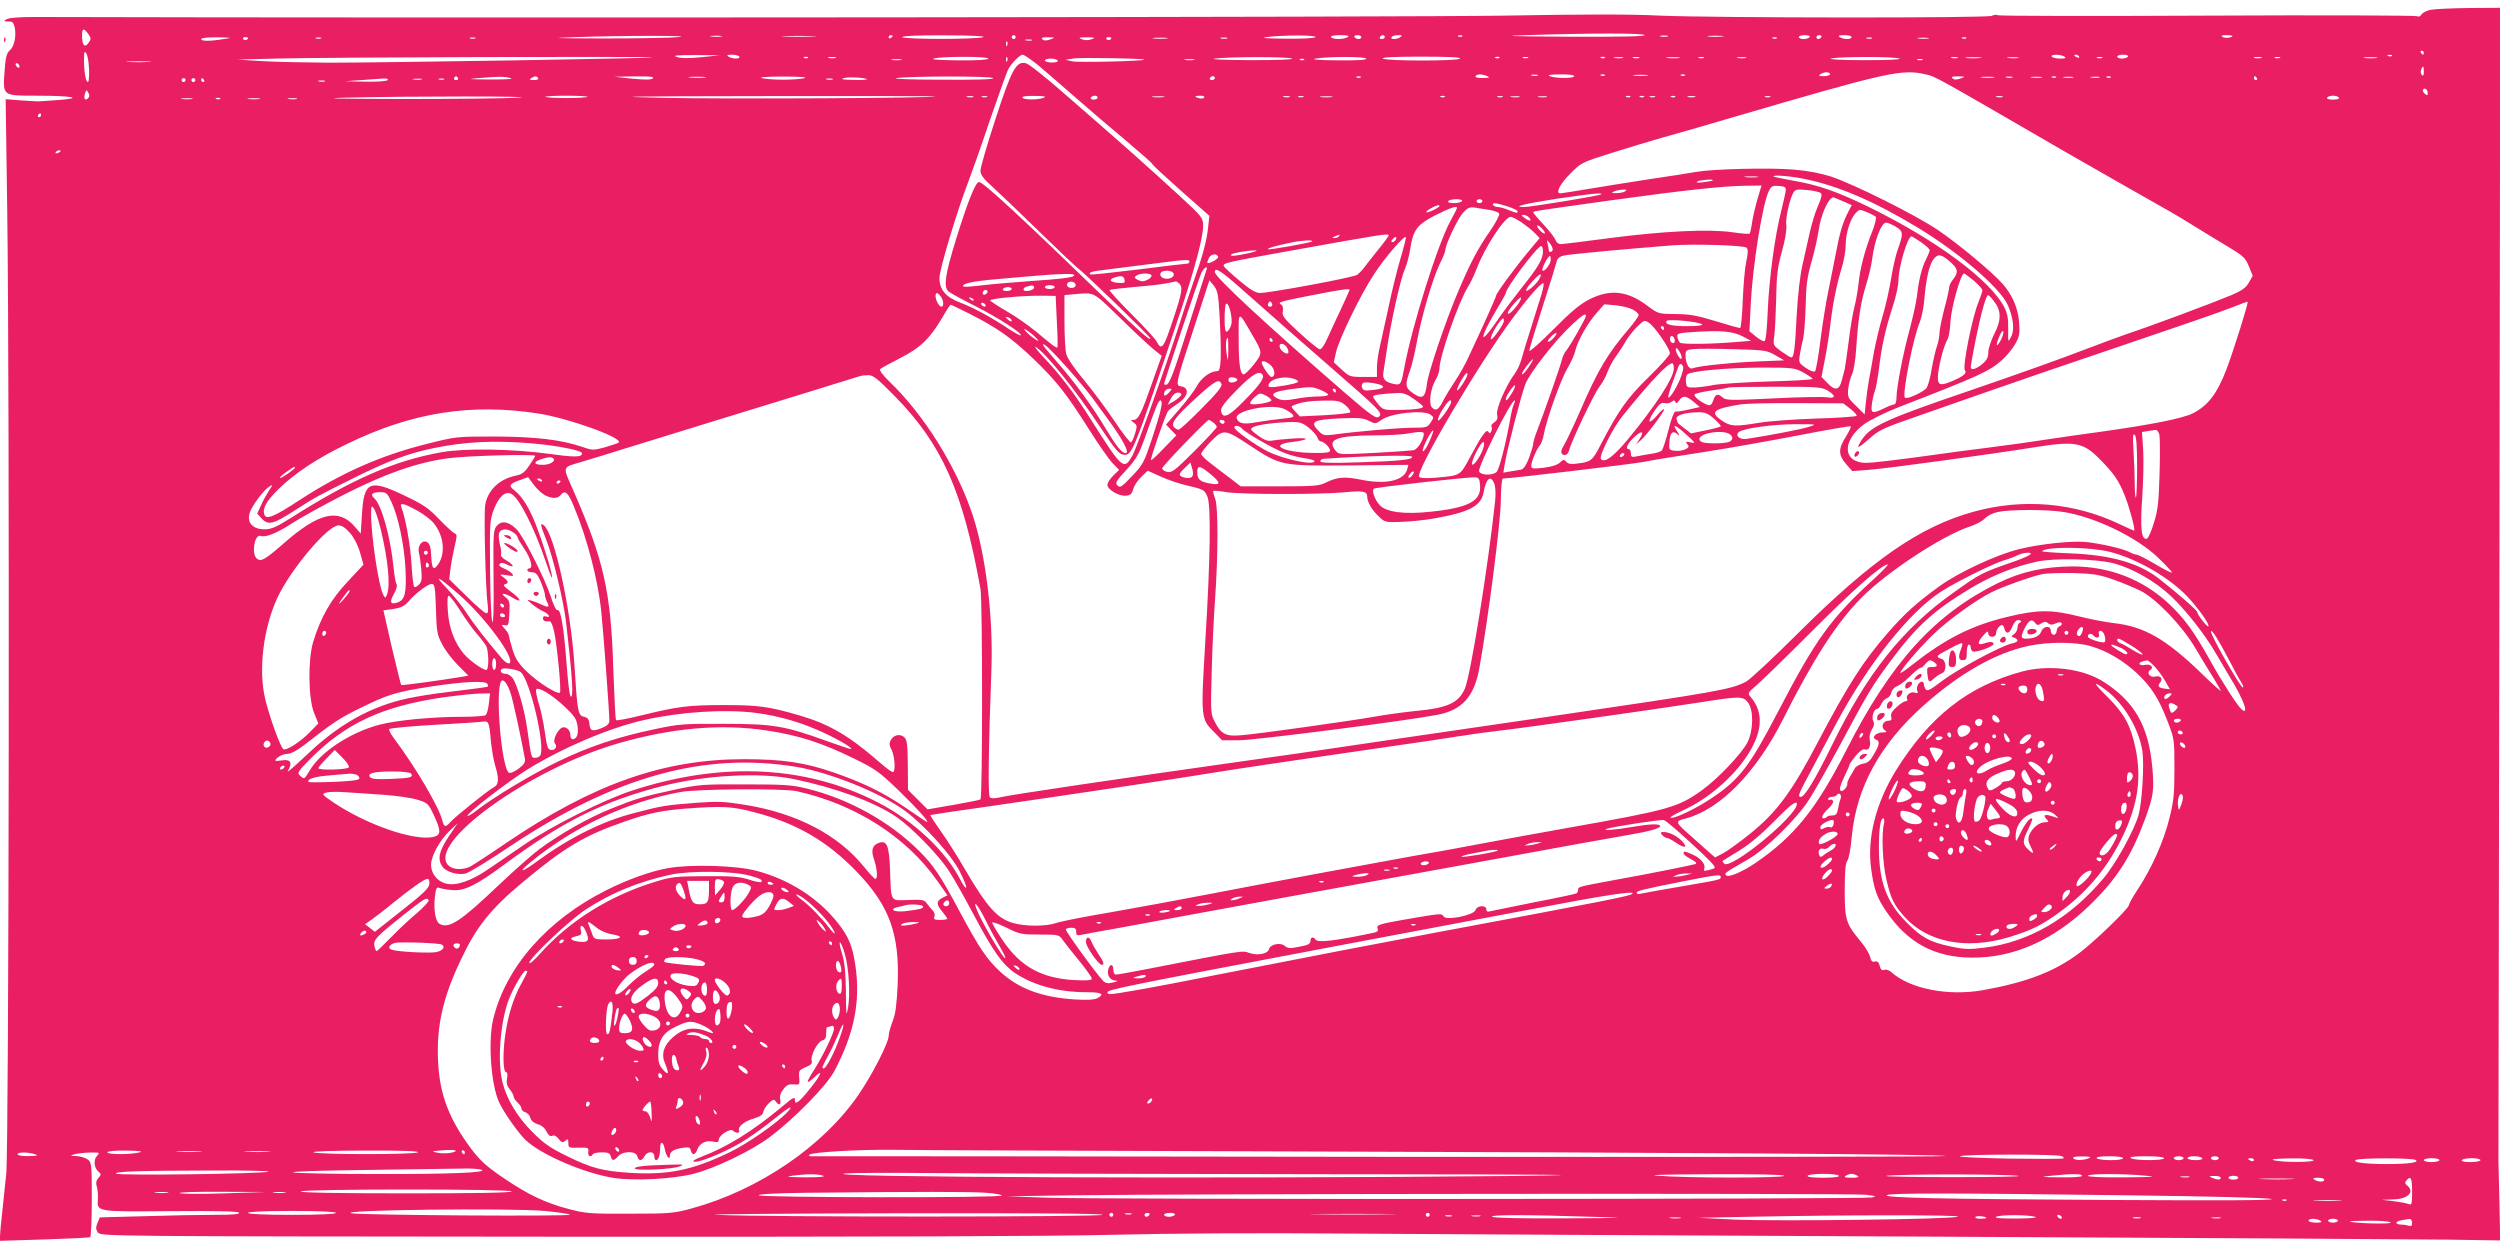 <?xml version="1.0" standalone="no"?>
<!DOCTYPE svg PUBLIC "-//W3C//DTD SVG 20010904//EN"
 "http://www.w3.org/TR/2001/REC-SVG-20010904/DTD/svg10.dtd">
<svg version="1.0" xmlns="http://www.w3.org/2000/svg"
 width="1280pt" height="640pt" viewBox="0 0 1280 640"
 preserveAspectRatio="xMidYMid meet">
<g transform="translate(0,640) scale(0.1,-0.1)"
fill="#e91e63" stroke="none">
<path d="M12446 6350 c-21 -4 -43 -15 -48 -24 -6 -10 -14 -14 -21 -9 -7 4
-489 6 -1072 3 -583 -3 -1067 -2 -1076 2 -8 4 -22 2 -30 -3 -19 -12 -1418 -11
-1699 1 -155 8 -404 7 -800 0 -439 -8 -5406 -13 -7525 -7 -73 0 -128 -4 -140
-11 -19 -11 -18 -11 7 -12 23 0 28 -5 34 -34 8 -45 -4 -96 -27 -115 -15 -13
-21 -35 -26 -110 -8 -123 -11 -121 168 -121 180 0 242 -12 109 -22 -52 -4 -99
-7 -105 -7 -5 0 -45 2 -88 5 l-78 6 8 -568 c13 -908 9 -4809 -5 -4934 -6 -58
-16 -148 -21 -200 -6 -52 -11 -106 -11 -119 l0 -24 227 7 c125 4 230 9 235 12
4 3 8 90 8 194 0 184 -1 189 -22 204 -12 9 -38 16 -58 17 -32 1 -33 2 -10 9
14 4 49 8 79 9 52 1 54 0 37 -18 -19 -21 -14 -62 10 -82 13 -10 12 -14 -2 -30
-12 -13 -14 -26 -8 -46 4 -15 7 -44 5 -64 -4 -64 -8 -63 374 -60 238 2 345 -1
349 -8 5 -8 -33 -11 -127 -11 -73 0 -235 -3 -360 -7 l-226 -6 -12 -29 c-9 -22
-9 -32 2 -48 14 -20 31 -20 2379 -22 1584 -1 2515 2 2820 10 281 7 743 10
1210 6 415 -3 1792 -10 3060 -16 1268 -6 2423 -13 2568 -15 l263 -4 -4 198
c-3 109 -5 203 -5 208 0 6 2 1336 5 2958 l4 2947 -158 -1 c-87 -1 -175 -5
-197 -9z m-11994 -124 c15 -21 15 -25 1 -46 -19 -27 -33 -12 -33 38 0 38 9 40
32 8z m7968 -6 c0 -7 -136 -9 -392 -8 -304 2 -352 4 -213 8 332 11 605 11 605
0z m-4945 -10 c-38 -4 -212 -7 -385 -7 -263 1 -286 2 -140 7 262 9 610 8 525
0z m218 3 c-13 -2 -35 -2 -50 0 -16 2 -5 4 22 4 28 0 40 -2 28 -4z m470 0
c-40 -2 -106 -2 -145 0 -40 1 -8 3 72 3 80 0 112 -2 73 -3z m407 3 c0 -3 -4
-8 -10 -11 -5 -3 -10 -1 -10 4 0 6 5 11 10 11 6 0 10 -2 10 -4z m465 -6 c-29
-12 -415 -12 -415 0 0 6 79 10 218 9 130 0 209 -4 197 -9z m165 0 c0 -5 -4
-10 -10 -10 -5 0 -10 5 -10 10 0 6 5 10 10 10 6 0 10 -4 10 -10z m1535 0 c-4
-6 -64 -9 -153 -8 -101 1 -131 3 -97 8 82 11 257 11 250 0z m165 0 c-20 -13
-77 -13 -85 0 -4 6 14 10 47 10 38 0 49 -3 38 -10z m70 0 c0 -5 -6 -10 -14
-10 -8 0 -18 5 -21 10 -3 6 3 10 14 10 12 0 21 -4 21 -10z m120 0 c0 -5 -7
-10 -16 -10 -8 0 -12 5 -9 10 3 6 10 10 16 10 5 0 9 -4 9 -10z m80 0 c-20 -13
-53 -13 -45 0 3 6 18 10 33 10 21 0 24 -2 12 -10z m317 4 c-3 -3 -12 -4 -19
-1 -8 3 -5 6 6 6 11 1 17 -2 13 -5z m1051 -1 c-10 -2 -26 -2 -35 0 -10 3 -2 5
17 5 19 0 27 -2 18 -5z m279 0 c-20 -2 -52 -2 -70 0 -17 2 0 4 38 4 39 0 53
-2 32 -4z m448 -3 c-3 -5 -17 -10 -31 -10 -13 0 -24 5 -24 10 0 6 14 10 31 10
17 0 28 -4 24 -10z m60 0 c-3 -5 -10 -10 -16 -10 -5 0 -9 5 -9 10 0 6 7 10 16
10 8 0 12 -4 9 -10z m155 0 c0 -13 -40 -13 -60 0 -11 7 -5 10 23 10 20 0 37
-4 37 -10z m1950 6 c0 -9 -39 -13 -51 -5 -10 6 -4 9 19 9 17 0 32 -2 32 -4z
m-10285 -16 c-72 -12 -115 -11 -115 0 0 6 33 9 83 9 77 -2 79 -2 32 -9z m125
6 c0 -11 -19 -15 -25 -6 -3 5 1 10 9 10 9 0 16 -2 16 -4z m373 -3 c-7 -2 -19
-2 -25 0 -7 3 -2 5 12 5 14 0 19 -2 13 -5z m790 0 c-7 -2 -19 -2 -25 0 -7 3
-2 5 12 5 14 0 19 -2 13 -5z m2944 -5 c-21 -7 -32 -7 -40 1 -8 8 0 11 29 10
39 -1 39 -1 11 -11z m212 1 c-16 -6 -35 -6 -50 0 -20 8 -16 10 26 10 43 -1 46
-2 24 -10z m101 7 c0 -11 -19 -15 -25 -6 -3 5 1 10 9 10 9 0 16 -2 16 -4z
m283 -3 c-18 -2 -48 -2 -65 0 -18 2 -4 4 32 4 36 0 50 -2 33 -4z m310 0 c-7
-2 -21 -2 -30 0 -10 3 -4 5 12 5 17 0 24 -2 18 -5z m2814 1 c-3 -3 -12 -4 -19
-1 -8 3 -5 6 6 6 11 1 17 -2 13 -5z m486 -1 c-7 -2 -19 -2 -25 0 -7 3 -2 5 12
5 14 0 19 -2 13 -5z m290 0 c-13 -2 -35 -2 -50 0 -16 2 -5 4 22 4 28 0 40 -2
28 -4z m194 1 c-3 -3 -12 -4 -19 -1 -8 3 -5 6 6 6 11 1 17 -2 13 -5z m-4784
-11 c-7 -2 -21 -2 -30 0 -10 3 -4 5 12 5 17 0 24 -2 18 -5z m-126 -25 c-3 -8
-6 -5 -6 6 -1 11 2 17 5 13 3 -3 4 -12 1 -19z m-4701 -125 c1 -35 -1 -63 -6
-63 -11 0 -20 53 -20 114 1 44 2 48 13 31 6 -11 12 -48 13 -82z m11954 87 c0
-5 -2 -10 -4 -10 -3 0 -8 5 -11 10 -3 6 -1 10 4 10 6 0 11 -4 11 -10z m-8819
-23 c-62 -6 -104 -6 -125 1 -24 8 -4 10 94 10 l125 -1 -94 -10z m194 3 c8 -13
-35 -13 -55 0 -11 7 -7 10 17 10 17 0 35 -4 38 -10z m1528 -42 c35 -29 118
-101 184 -159 66 -58 184 -159 262 -224 77 -65 141 -121 141 -125 0 -4 66 -65
146 -136 l146 -129 -6 -55 c-7 -72 -28 -150 -76 -285 -21 -60 -54 -159 -73
-220 -69 -215 -215 -623 -238 -666 -44 -79 -52 -72 -206 171 -89 142 -160 236
-253 334 -30 33 -47 55 -38 50 48 -26 208 -224 332 -412 76 -114 96 -138 118
-140 45 -5 49 4 294 738 72 218 114 375 114 434 0 34 -7 45 -53 90 -61 59
-290 266 -389 352 -37 33 -151 132 -253 221 -102 90 -197 166 -212 169 -50 13
-73 -30 -157 -288 -42 -128 -76 -246 -76 -261 0 -22 14 -41 63 -85 34 -31 139
-131 232 -222 94 -92 183 -176 198 -188 43 -32 377 -356 377 -365 0 -14 -54
34 -212 186 -461 446 -648 619 -666 615 -19 -4 -57 -100 -117 -293 -56 -181
-65 -243 -39 -267 11 -9 73 -43 139 -76 116 -59 241 -139 231 -149 -2 -3 -31
13 -63 34 -83 56 -179 108 -245 133 -75 28 -108 66 -108 127 0 44 90 343 148
493 14 36 63 174 108 308 46 134 89 253 95 265 16 32 61 77 75 77 7 0 42 -24
77 -52z m5257 42 c11 -7 6 -10 -22 -10 -20 0 -40 5 -43 10 -8 13 45 13 65 0z
m75 0 c3 -6 -1 -7 -9 -4 -18 7 -21 14 -7 14 6 0 13 -4 16 -10z m250 0 c-3 -5
-17 -10 -31 -10 -13 0 -24 5 -24 10 0 6 14 10 31 10 17 0 28 -4 24 -10z m1352
4 c-3 -3 -12 -4 -19 -1 -8 3 -5 6 6 6 11 1 17 -2 13 -5z m-8908 -8 c-5 -5
-1379 -27 -1659 -27 -118 1 -271 4 -340 8 l-125 8 195 5 c235 7 1935 12 1929
6z m798 -2 c-3 -3 -12 -4 -19 -1 -8 3 -5 6 6 6 11 1 17 -2 13 -5z m141 -1
c-10 -2 -26 -2 -35 0 -10 3 -2 5 17 5 19 0 27 -2 18 -5z m782 -3 c0 -6 -57
-10 -152 -9 -92 1 -143 4 -128 9 37 12 280 12 280 0z m97 -12 c-3 -8 -6 -5 -6
6 -1 11 2 17 5 13 3 -3 4 -12 1 -19z m701 7 c9 -8 -341 -16 -369 -9 l-34 8 45
7 c40 5 350 0 358 -6z m757 5 c12 -5 -76 -8 -215 -8 -133 1 -211 4 -180 8 81
10 372 10 395 0z m380 0 c4 -7 -47 -10 -147 -9 -96 1 -138 4 -113 9 63 11 253
11 260 0z m480 0 c-8 -13 -375 -13 -395 0 -10 6 55 10 193 10 136 0 206 -3
202 -10z m202 4 c-3 -3 -12 -4 -19 -1 -8 3 -5 6 6 6 11 1 17 -2 13 -5z m146
-1 c-7 -2 -19 -2 -25 0 -7 3 -2 5 12 5 14 0 19 -2 13 -5z m394 1 c-3 -3 -12
-4 -19 -1 -8 3 -5 6 6 6 11 1 17 -2 13 -5z m91 -1 c-10 -2 -28 -2 -40 0 -13 2
-5 4 17 4 22 1 32 -1 23 -4z m85 0 c-7 -2 -21 -2 -30 0 -10 3 -4 5 12 5 17 0
24 -2 18 -5z m205 0 c-15 -2 -42 -2 -60 0 -18 2 -6 4 27 4 33 0 48 -2 33 -4z
m125 0 c-7 -2 -19 -2 -25 0 -7 3 -2 5 12 5 14 0 19 -2 13 -5z m215 0 c-10 -2
-28 -2 -40 0 -13 2 -5 4 17 4 22 1 32 -1 23 -4z m787 -3 c12 -5 -60 -8 -180
-8 -113 0 -187 4 -170 8 41 11 325 11 350 0z m298 3 c-7 -2 -21 -2 -30 0 -10
3 -4 5 12 5 17 0 24 -2 18 -5z m114 0 c-20 -2 -52 -2 -70 0 -17 2 0 4 38 4 39
0 53 -2 32 -4z m196 0 c-13 -2 -35 -2 -50 0 -16 2 -5 4 22 4 28 0 40 -2 28 -4z
m430 0 c-7 -2 -19 -2 -25 0 -7 3 -2 5 12 5 14 0 19 -2 13 -5z m815 0 c-10 -2
-26 -2 -35 0 -10 3 -2 5 17 5 19 0 27 -2 18 -5z m95 0 c-7 -2 -19 -2 -25 0 -7
3 -2 5 12 5 14 0 19 -2 13 -5z m495 0 c-15 -2 -42 -2 -60 0 -18 2 -6 4 27 4
33 0 48 -2 33 -4z m-7555 -10 c-13 -2 -33 -2 -45 0 -13 2 -3 4 22 4 25 0 35
-2 23 -4z m802 -3 c4 -6 -8 -10 -29 -10 -20 0 -36 5 -36 10 0 6 13 10 29 10
17 0 33 -4 36 -10z m698 3 c-13 -2 -33 -2 -45 0 -13 2 -3 4 22 4 25 0 35 -2
23 -4z m564 1 c-3 -3 -12 -4 -19 -1 -8 3 -5 6 6 6 11 1 17 -2 13 -5z m3166 -1
c-7 -2 -19 -2 -25 0 -7 3 -2 5 12 5 14 0 19 -2 13 -5z m-9080 -10 c-29 -2 -77
-2 -105 0 -29 2 -6 3 52 3 58 0 81 -1 53 -3z m-663 -24 c0 -6 -4 -7 -10 -4 -5
3 -10 11 -10 16 0 6 5 7 10 4 6 -3 10 -11 10 -16z m12310 -26 c0 -19 -3 -24
-10 -17 -6 6 -8 18 -4 27 9 24 14 21 14 -10z m-3040 -13 c0 -5 -15 -10 -32
-10 -25 0 -29 3 -18 10 20 13 50 13 50 0z m490 -1 c50 -11 30 0 715 -397 105
-60 253 -145 329 -188 77 -44 167 -95 201 -114 34 -19 90 -53 125 -75 35 -22
109 -67 164 -100 92 -55 102 -64 120 -108 l20 -49 -20 -35 c-15 -27 -36 -41
-89 -64 -93 -39 -414 -159 -535 -199 -30 -10 -116 -42 -190 -70 -153 -59 -367
-135 -615 -220 -423 -144 -504 -181 -550 -248 -14 -20 -23 -38 -20 -40 2 -3
28 17 57 43 48 43 71 54 248 115 107 38 278 97 380 133 102 36 399 138 660
226 261 88 513 175 560 194 47 19 86 33 88 32 5 -5 -76 -262 -110 -350 -48
-123 -93 -181 -170 -221 -51 -26 -217 -59 -468 -94 -85 -11 -211 -30 -280 -40
-69 -11 -197 -29 -285 -40 -88 -11 -257 -33 -375 -50 -118 -16 -237 -30 -264
-30 -123 0 -128 114 -9 200 30 21 109 60 176 86 408 158 465 184 528 241 22
20 52 56 66 80 22 39 25 52 21 111 -5 73 -35 143 -85 199 -54 61 -228 206
-332 276 -118 79 -425 232 -546 273 -53 17 -119 30 -195 36 -121 10 -410 3
-495 -12 -27 -5 -140 -23 -250 -39 -110 -17 -253 -40 -318 -51 -66 -11 -123
-20 -128 -20 -26 0 -3 47 49 99 57 58 58 59 217 109 88 28 203 62 255 77 52
14 201 57 330 95 830 243 896 258 1020 229z m-2245 -9 c15 -7 10 -9 -23 -9
-26 -1 -41 3 -37 9 7 12 32 12 60 0z m258 3 c-7 -2 -21 -2 -30 0 -10 3 -4 5
12 5 17 0 24 -2 18 -5z m187 -3 c0 -12 -97 -12 -125 0 -14 6 3 9 53 9 42 1 72
-3 72 -9z m157 4 c-3 -3 -12 -4 -19 -1 -8 3 -5 6 6 6 11 1 17 -2 13 -5z m216
-1 c-18 -2 -48 -2 -65 0 -18 2 -4 4 32 4 36 0 50 -2 33 -4z m194 1 c-3 -3 -12
-4 -19 -1 -8 3 -5 6 6 6 11 1 17 -2 13 -5z m-6282 -14 c3 -5 -1 -10 -10 -10
-9 0 -13 5 -10 10 3 6 8 10 10 10 2 0 7 -4 10 -10z m270 0 c18 -5 -25 -7 -105
-7 -114 1 -123 2 -60 7 103 9 130 9 165 0z m140 0 c4 -6 -6 -10 -22 -10 -22 0
-25 2 -13 10 19 12 27 12 35 0z m588 -1 c-8 -8 -38 -8 -105 -2 l-93 10 105 2
c76 1 101 -2 93 -10z m265 4 c-21 -2 -55 -2 -75 0 -21 2 -4 4 37 4 41 0 58 -2
38 -4z m512 -3 c-14 -4 -63 -8 -110 -8 -47 0 -96 4 -110 8 -15 5 28 8 110 8
82 0 125 -3 110 -8z m319 -6 c2 -2 -29 -4 -70 -3 -53 1 -67 3 -49 9 23 7 109
3 119 -6z m646 6 c4 -7 -87 -9 -267 -8 -150 0 -253 4 -228 8 73 11 488 11 495
0z m1135 0 c0 -5 -7 -10 -16 -10 -8 0 -12 5 -9 10 3 6 10 10 16 10 5 0 9 -4 9
-10z m747 4 c-3 -3 -12 -4 -19 -1 -8 3 -5 6 6 6 11 1 17 -2 13 -5z m3070 -6
c-21 -7 -32 -7 -40 1 -8 8 0 11 29 10 39 -1 39 -1 11 -11z m171 5 c-15 -2 -42
-2 -60 0 -18 2 -6 4 27 4 33 0 48 -2 33 -4z m95 0 c-7 -2 -21 -2 -30 0 -10 3
-4 5 12 5 17 0 24 -2 18 -5z m150 0 c-13 -2 -35 -2 -50 0 -16 2 -5 4 22 4 28
0 40 -2 28 -4z m74 1 c-3 -3 -12 -4 -19 -1 -8 3 -5 6 6 6 11 1 17 -2 13 -5z
m86 -1 c-13 -2 -33 -2 -45 0 -13 2 -3 4 22 4 25 0 35 -2 23 -4z m135 0 c-10
-2 -28 -2 -40 0 -13 2 -5 4 17 4 22 1 32 -1 23 -4z m59 1 c-3 -3 -12 -4 -19
-1 -8 3 -5 6 6 6 11 1 17 -2 13 -5z m748 -4 c3 -5 1 -10 -4 -10 -6 0 -11 5
-11 10 0 6 2 10 4 10 3 0 8 -4 11 -10z m-10605 -10 c0 -5 -4 -10 -10 -10 -5 0
-10 5 -10 10 0 6 5 10 10 10 6 0 10 -4 10 -10z m50 0 c0 -5 -4 -10 -10 -10 -5
0 -10 5 -10 10 0 6 5 10 10 10 6 0 10 -4 10 -10z m45 0 c3 -5 1 -10 -4 -10 -6
0 -11 5 -11 10 0 6 2 10 4 10 3 0 8 -4 11 -10z m940 0 c-4 -6 -51 -9 -113 -8
l-107 2 85 6 c47 3 98 7 113 8 17 1 26 -2 22 -8z m173 3 c-10 -2 -28 -2 -40 0
-13 2 -5 4 17 4 22 1 32 -1 23 -4z m115 0 c-7 -2 -19 -2 -25 0 -7 3 -2 5 12 5
14 0 19 -2 13 -5z m1990 0 c-7 -2 -21 -2 -30 0 -10 3 -4 5 12 5 17 0 24 -2 18
-5z m-2600 -10 c-7 -2 -21 -2 -30 0 -10 3 -4 5 12 5 17 0 24 -2 18 -5z m10767
-60 c0 -13 -3 -13 -15 -3 -8 7 -12 16 -9 21 8 13 24 1 24 -18z m-11979 -26
c-15 -15 -24 -2 -16 24 7 20 8 21 17 5 7 -12 7 -21 -1 -29z m2204 3 c-60 -4
-330 -7 -600 -7 -330 1 -423 3 -285 7 304 8 1017 8 885 0z m353 4 c-4 -3 -52
-6 -108 -6 -56 0 -104 3 -108 6 -3 3 46 6 108 6 62 0 111 -3 108 -6z m1781 2
c-9 -8 -1061 -14 -1389 -7 -298 6 -216 8 519 9 481 1 872 0 870 -2z m194 -3
c-7 -2 -21 -2 -30 0 -10 3 -4 5 12 5 17 0 24 -2 18 -5z m70 0 c-7 -2 -19 -2
-25 0 -7 3 -2 5 12 5 14 0 19 -2 13 -5z m292 -3 c-28 -12 -103 -12 -110 0 -4
6 19 10 62 9 47 0 62 -3 48 -9z m275 0 c0 -5 -9 -10 -21 -10 -11 0 -17 5 -14
10 3 6 13 10 21 10 8 0 14 -4 14 -10z m338 3 c-16 -2 -40 -2 -55 0 -16 2 -3 4
27 4 30 0 43 -2 28 -4z m208 -2 c-3 -5 -15 -7 -26 -4 -28 7 -25 13 6 13 14 0
23 -4 20 -9z m437 2 c-7 -2 -21 -2 -30 0 -10 3 -4 5 12 5 17 0 24 -2 18 -5z
m70 0 c-7 -2 -19 -2 -25 0 -7 3 -2 5 12 5 14 0 19 -2 13 -5z m145 0 c-16 -2
-40 -2 -55 0 -16 2 -3 4 27 4 30 0 43 -2 28 -4z m579 1 c-3 -3 -12 -4 -19 -1
-8 3 -5 6 6 6 11 1 17 -2 13 -5z m296 -1 c-7 -2 -19 -2 -25 0 -7 3 -2 5 12 5
14 0 19 -2 13 -5z m85 0 c-10 -2 -28 -2 -40 0 -13 2 -5 4 17 4 22 1 32 -1 23
-4z m140 0 c-10 -2 -28 -2 -40 0 -13 2 -5 4 17 4 22 1 32 -1 23 -4z m429 1
c-3 -3 -12 -4 -19 -1 -8 3 -5 6 6 6 11 1 17 -2 13 -5z m70 0 c-3 -3 -12 -4
-19 -1 -8 3 -5 6 6 6 11 1 17 -2 13 -5z m56 -1 c-7 -2 -19 -2 -25 0 -7 3 -2 5
12 5 14 0 19 -2 13 -5z m104 1 c-3 -3 -12 -4 -19 -1 -8 3 -5 6 6 6 11 1 17 -2
13 -5z m101 -1 c-10 -2 -26 -2 -35 0 -10 3 -2 5 17 5 19 0 27 -2 18 -5z m385
0 c-7 -2 -19 -2 -25 0 -7 3 -2 5 12 5 14 0 19 -2 13 -5z m1190 0 c-7 -2 -21
-2 -30 0 -10 3 -4 5 12 5 17 0 24 -2 18 -5z m1722 -3 c4 -6 -8 -10 -30 -10
-22 0 -34 4 -30 10 3 6 17 10 30 10 13 0 27 -4 30 -10z m-10992 -7 c-13 -2
-35 -2 -50 0 -16 2 -5 4 22 4 28 0 40 -2 28 -4z m144 1 c-3 -3 -12 -4 -19 -1
-8 3 -5 6 6 6 11 1 17 -2 13 -5z m201 -1 c-16 -2 -40 -2 -55 0 -16 2 -3 4 27
4 30 0 43 -2 28 -4z m190 0 c-10 -2 -28 -2 -40 0 -13 2 -5 4 17 4 22 1 32 -1
23 -4z m-1308 -83 c0 -5 -5 -10 -11 -10 -5 0 -7 5 -4 10 3 6 8 10 11 10 2 0 4
-4 4 -10z m100 -184 c0 -2 -7 -7 -16 -10 -8 -3 -12 -2 -9 4 6 10 25 14 25 6z
m8688 -133 c-15 -2 -42 -2 -60 0 -18 2 -6 4 27 4 33 0 48 -2 33 -4z m240 -9
c170 -34 357 -114 577 -247 214 -129 425 -310 465 -399 29 -67 36 -129 16
-164 -15 -29 -15 -28 -14 41 1 54 -4 80 -20 112 -71 138 -346 342 -687 510
-168 82 -264 116 -399 139 -50 9 -93 18 -95 20 -10 10 87 3 157 -12z m-469 -8
c-2 -2 -24 -6 -48 -9 -29 -4 -40 -2 -30 4 13 8 88 14 78 5z m230 -93 c-11 -38
-24 -92 -28 -120 -4 -29 -10 -56 -13 -59 -3 -3 -43 0 -89 7 -119 17 -352 6
-627 -30 -128 -17 -242 -31 -252 -31 -10 0 -22 9 -25 20 -4 11 -31 47 -61 79
-30 32 -54 61 -54 64 0 6 9 7 410 63 372 51 555 71 677 73 l82 1 -20 -67z
m144 42 c-1 -11 -11 -56 -22 -100 -34 -133 -63 -351 -70 -514 -4 -100 -10
-156 -17 -158 -6 -2 -26 9 -44 24 l-33 27 7 141 c9 192 61 517 93 578 12 24
19 28 51 25 30 -2 37 -7 35 -23z m-823 -5 c-8 -5 -28 -9 -45 -9 -26 0 -27 2
-10 9 11 5 31 9 45 9 20 1 22 -1 10 -9z m1003 -9 c7 -7 2 -28 -16 -68 -14 -32
-32 -92 -41 -133 -9 -41 -26 -115 -37 -165 -13 -56 -24 -154 -30 -260 -9 -177
-14 -215 -28 -215 -4 0 -27 14 -51 31 -42 31 -42 31 -36 77 4 26 8 112 10 192
2 122 7 161 30 245 17 60 25 113 22 133 -5 33 15 126 35 164 10 18 18 20 71
15 33 -3 65 -10 71 -16z m-1125 -6 c-6 -7 -361 -65 -395 -65 -65 0 3 17 165
42 176 26 240 33 230 23z m1237 -35 l46 -20 -16 -31 c-29 -54 -46 -111 -65
-214 -11 -55 -28 -143 -39 -195 -11 -52 -29 -164 -40 -249 -10 -84 -23 -157
-28 -162 -5 -5 -25 2 -47 17 -36 25 -37 28 -31 67 4 23 11 60 17 81 5 22 11
98 13 170 2 107 8 148 30 226 15 52 31 123 36 158 11 81 50 169 76 172 1 0 22
-9 48 -20z m-1950 0 c-3 -5 -22 -10 -41 -10 -21 0 -33 4 -29 10 3 6 22 10 41
10 21 0 33 -4 29 -10z m105 0 c0 -5 -7 -10 -15 -10 -8 0 -15 5 -15 10 0 6 7
10 15 10 8 0 15 -4 15 -10z m129 -27 c28 -9 51 -20 51 -25 0 -11 -5 -10 -47 7
-19 8 -44 15 -54 15 -10 0 -21 5 -24 10 -9 14 16 12 74 -7z m-349 2 c0 -8 -61
-37 -67 -32 -3 3 8 12 24 21 29 16 43 19 43 11z m90 -10 c0 -2 -15 -33 -34
-67 -66 -121 -196 -536 -236 -751 -16 -86 -18 -90 -53 -83 -45 9 -60 25 -54
60 3 17 10 67 17 111 18 130 70 367 92 415 11 25 23 71 28 103 15 100 34 126
129 175 76 38 111 50 111 37z m168 -10 c24 -4 46 -13 48 -19 3 -7 -19 -49 -49
-92 -62 -90 -96 -154 -161 -306 -63 -148 -153 -413 -160 -473 -9 -71 -23 -81
-69 -50 -42 29 -45 43 -18 117 10 29 26 95 35 146 23 128 81 324 116 398 17
33 30 66 30 73 0 28 64 163 91 192 24 26 34 30 62 26 17 -3 51 -9 75 -12z
m1976 -35 c4 -4 -3 -36 -17 -72 -38 -94 -64 -195 -71 -268 -4 -36 -13 -90 -21
-120 -8 -30 -22 -111 -30 -180 -9 -69 -18 -132 -20 -140 -2 -8 -9 -34 -15 -57
-13 -52 -34 -56 -75 -13 l-29 30 17 88 c10 48 22 127 28 177 12 106 32 206 59
295 11 36 20 88 20 116 0 59 23 133 51 163 19 20 21 20 57 5 20 -8 41 -19 46
-24z m-1774 -5 c16 -19 0 -19 -26 0 -16 12 -16 14 -3 15 9 0 22 -7 29 -15z
m-39 -24 c24 -17 55 -41 68 -55 l24 -25 -59 -71 c-70 -84 -163 -211 -164 -224
0 -7 -65 -152 -142 -316 -16 -36 -47 -90 -68 -121 -21 -31 -47 -74 -59 -97
-25 -49 -37 -58 -57 -41 -21 17 -11 100 17 145 10 17 19 43 19 57 0 61 98 342
146 418 13 21 33 63 44 92 42 111 144 267 175 267 6 0 32 -13 56 -29z m1916
-22 c39 -24 39 -35 9 -118 -9 -24 -24 -89 -33 -145 -9 -55 -28 -141 -43 -191
-15 -49 -35 -133 -45 -185 -9 -52 -20 -115 -25 -140 -5 -25 -12 -76 -16 -113
l-7 -69 -44 44 c-43 41 -44 45 -40 88 3 25 12 59 20 75 8 17 18 77 21 135 10
148 23 233 50 320 13 41 27 100 31 130 12 98 47 190 72 190 9 0 31 -10 50 -21z
m-1797 -32 c0 -6 -9 -2 -20 8 -11 10 -20 23 -20 28 0 6 9 2 20 -8 11 -10 20
-23 20 -28z m-1055 -17 c-3 -5 -14 -10 -23 -9 -14 0 -13 2 3 9 27 11 27 11 20
0z m255 4 c0 -3 -26 -39 -59 -79 -32 -40 -65 -82 -72 -92 -8 -10 -21 -23 -30
-30 -16 -13 -446 -93 -498 -93 -22 0 -50 17 -105 63 -41 34 -77 68 -80 74 -7
16 11 20 334 78 495 89 510 91 510 79z m35 -23 c-3 -6 -11 -11 -17 -11 -6 0
-6 6 2 15 14 17 26 13 15 -4z m26 -93 c-17 -57 -44 -166 -60 -243 -17 -77 -37
-169 -45 -205 -9 -36 -16 -86 -16 -112 l0 -48 -70 0 c-68 0 -72 2 -111 38
l-40 37 11 50 c15 67 125 295 195 401 54 83 153 199 163 190 2 -3 -10 -51 -27
-108z m2665 82 c24 -17 44 -35 44 -41 0 -5 -8 -26 -19 -47 -22 -44 -37 -106
-46 -187 -4 -33 -21 -109 -37 -170 -34 -122 -68 -300 -68 -352 0 -18 -5 -33
-10 -33 -6 0 -30 -9 -52 -20 -65 -31 -71 -28 -63 28 4 26 11 54 15 62 4 8 13
58 20 110 14 118 32 199 70 318 17 51 30 111 30 135 0 69 47 227 67 227 3 0
24 -14 49 -30z m-3118 4 c-8 -7 -220 -45 -226 -40 -4 5 40 18 118 34 51 11
116 15 108 6z m1232 -41 c0 -13 -20 -19 -20 -5 0 4 -3 18 -6 32 -5 24 -5 24
10 6 9 -11 16 -26 16 -33z m992 9 c9 -9 9 -24 -1 -70 -7 -31 -15 -121 -18
-199 -3 -79 -9 -143 -14 -143 -4 0 -61 16 -126 36 -95 29 -135 36 -205 36 -87
1 -88 1 -144 43 -101 76 -190 86 -295 33 -48 -24 -95 -63 -186 -155 -68 -68
-123 -117 -123 -109 0 8 31 110 69 228 38 117 70 222 72 232 2 12 16 23 33 27
24 7 318 34 561 53 110 8 365 0 377 -12z m-1042 -18 c0 -40 -25 -83 -107 -185
-41 -52 -97 -126 -123 -164 -26 -39 -55 -77 -64 -84 -14 -12 -15 -10 -5 18 6
17 33 68 60 113 27 45 49 84 49 88 0 26 161 240 181 240 5 0 9 -12 9 -26z
m-1505 -10 c-67 -15 -102 -18 -91 -7 8 8 79 20 121 21 18 0 6 -5 -30 -14z
m-158 -19 c3 -10 -47 -38 -55 -31 -2 2 2 14 8 26 11 21 40 24 47 5z m3756 -33
c32 -30 34 -48 7 -82 -11 -14 -20 -32 -20 -41 0 -8 -11 -58 -25 -110 -13 -51
-25 -108 -25 -125 0 -17 -6 -49 -14 -70 -7 -22 -19 -73 -26 -114 -6 -41 -18
-84 -25 -95 -14 -21 -102 -62 -112 -51 -15 14 42 305 76 386 10 25 21 79 24
121 9 105 25 174 48 204 23 28 41 24 92 -23z m-2053 19 c0 -23 -35 -68 -43
-55 -5 9 29 74 39 74 2 0 4 -9 4 -19z m-1850 -11 c0 -5 -6 -10 -13 -10 -7 0
-120 -13 -251 -30 -132 -16 -242 -28 -244 -25 -11 11 8 16 94 26 49 6 152 19
229 29 172 22 185 23 185 10z m87 -42 c-2 -7 -41 -130 -87 -273 -83 -263 -103
-315 -120 -315 -6 0 -10 2 -10 4 0 10 179 543 191 569 12 26 36 40 26 15z
m-167 -23 c0 -17 -28 -27 -51 -20 -24 8 -25 32 -1 37 26 6 52 -3 52 -17z m405
-126 c94 -84 274 -241 400 -351 245 -213 265 -232 247 -250 -15 -15 -36 0
-180 124 -404 351 -662 590 -662 615 0 30 34 6 195 -138z m-915 122 c0 -11
-48 -18 -235 -31 -82 -6 -190 -15 -238 -21 -49 -6 -91 -9 -94 -6 -13 14 45 27
163 37 314 29 404 33 404 21z m395 0 c6 -11 -25 -31 -47 -31 -7 0 -20 5 -28
10 -13 9 -13 11 0 20 19 12 67 13 75 1z m1987 -18 c-14 -26 -61 -68 -68 -61
-3 4 11 25 32 47 37 42 54 48 36 14z m2224 -10 c24 -21 44 -43 44 -49 0 -7 -9
-33 -19 -58 -32 -73 -84 -335 -71 -351 13 -16 -8 -33 -74 -60 -58 -24 -70 -15
-62 49 8 59 28 133 47 168 7 12 14 53 15 89 4 73 53 249 70 249 3 0 25 -17 50
-37z m-4348 3 c3 -14 -3 -17 -35 -14 -42 3 -48 19 -11 29 31 9 42 6 46 -15z
m-251 -22 c5 -15 -20 -24 -37 -14 -7 4 -9 13 -5 19 8 14 37 11 42 -5z m531 4
c19 -19 15 -45 -34 -191 -46 -139 -57 -154 -81 -107 -6 13 -64 76 -129 141
-65 65 -116 121 -113 124 3 3 62 10 130 16 104 9 141 13 210 28 3 0 10 -4 17
-11z m206 -160 c11 -212 8 -288 -10 -288 -37 0 -82 -33 -107 -78 -14 -26 -56
-80 -92 -121 l-65 -75 26 -27 27 -28 -63 -65 c-35 -37 -65 -64 -67 -62 -5 5
75 236 88 252 6 8 27 23 45 35 57 35 68 84 21 91 -30 4 -29 9 65 296 l80 247
23 -28 c19 -25 23 -45 29 -149z m1650 110 c-9 -29 -33 -107 -54 -173 -21 -66
-44 -140 -50 -164 -7 -25 -22 -58 -35 -75 -43 -57 -96 -179 -90 -208 5 -19 1
-30 -14 -40 -12 -8 -18 -18 -15 -21 4 -3 3 -14 0 -24 -6 -13 -9 -15 -15 -4
-10 16 -32 -13 -95 -131 -52 -96 -46 -92 -177 -104 -50 -4 -79 -2 -83 5 -19
30 309 585 482 816 77 103 140 175 153 175 5 0 1 -24 -7 -52z m-2600 33 c6 -9
-16 -21 -40 -21 -20 0 -17 18 4 23 28 8 31 7 36 -2z m106 -1 c0 -5 -11 -10
-25 -10 -14 0 -25 5 -25 10 0 6 11 10 25 10 14 0 25 -4 25 -10z m-220 -10 c0
-5 -12 -10 -26 -10 -14 0 -23 4 -19 10 3 6 15 10 26 10 10 0 19 -4 19 -10z
m-129 -23 c-13 -13 -26 -3 -16 12 3 6 11 8 17 5 6 -4 6 -10 -1 -17z m1859 19
c0 -2 -20 -46 -44 -98 -24 -51 -56 -119 -70 -151 -17 -38 -31 -57 -40 -55 -8
2 -55 40 -104 85 -78 72 -89 85 -84 109 3 16 0 29 -9 35 -19 11 -8 15 161 48
143 28 190 35 190 27z m-2094 -33 c16 -21 18 -53 4 -53 -12 0 -30 33 -30 54 0
21 10 20 26 -1z m919 -111 c72 -71 150 -143 172 -161 l41 -33 -50 -141 c-54
-155 -70 -187 -95 -187 -15 0 -14 -2 2 -14 17 -12 18 -18 7 -54 -7 -23 -16
-44 -21 -47 -5 -2 -43 46 -84 108 -41 61 -112 157 -157 211 -52 62 -86 113
-91 135 -5 20 -9 95 -9 168 l0 132 43 4 c115 10 98 18 242 -121z m-324 -17 c4
-71 5 -132 3 -134 -4 -5 -26 11 -108 80 -36 30 -104 78 -151 105 -46 27 -85
52 -85 56 0 10 177 26 275 24 l60 -1 6 -130z m4797 104 c39 -48 40 -97 3 -168
-17 -34 -31 -77 -31 -95 0 -26 -8 -41 -31 -60 -32 -27 -59 -34 -59 -15 0 6 11
68 25 138 27 135 54 231 64 230 3 0 17 -13 29 -30z m-5223 3 c-3 -3 -11 0 -18
7 -9 10 -8 11 6 5 10 -3 15 -9 12 -12z m2787 -20 c-27 -37 -52 -58 -52 -44 0
14 61 84 67 78 3 -3 -4 -18 -15 -34z m-1263 -11 c-15 -5 -22 6 -14 19 6 9 10
9 16 -1 5 -8 4 -15 -2 -18z m-1464 9 c3 -5 2 -10 -4 -10 -5 0 -13 5 -16 10 -3
6 -2 10 4 10 5 0 13 -4 16 -10z m1259 -103 c-5 -17 -15 -32 -22 -35 -9 -3 -12
15 -12 66 0 38 3 72 7 76 14 14 36 -74 27 -107z m-1341 57 c143 -72 216 -124
331 -234 119 -115 167 -177 286 -365 45 -71 97 -146 116 -166 l34 -35 -30 -29
c-16 -16 -30 -37 -30 -47 0 -25 58 -59 94 -56 24 2 31 9 38 33 4 17 22 45 41
63 l33 32 67 -30 c37 -17 96 -37 132 -45 89 -21 91 -22 107 -58 19 -45 15
-325 -11 -742 -23 -389 -23 -396 44 -462 l42 -43 89 0 c78 0 852 99 1013 130
126 24 189 93 215 238 44 243 109 744 110 854 1 71 5 118 11 118 39 0 656 73
720 85 44 9 181 31 305 50 124 19 343 58 488 86 145 28 265 49 268 46 3 -2 -9
-26 -25 -53 -40 -62 -39 -94 1 -140 l32 -36 91 7 c89 7 604 77 842 115 206 33
248 26 333 -60 75 -76 99 -111 131 -193 25 -66 52 -167 46 -174 -1 -1 -34 14
-72 32 -233 112 -497 135 -750 65 -276 -76 -523 -248 -900 -623 -126 -126
-246 -237 -265 -247 -80 -41 -133 -50 -1022 -181 -827 -121 -1020 -149 -1118
-164 -58 -9 -278 -40 -490 -70 -567 -80 -1128 -163 -1183 -176 -34 -8 -52 -8
-59 -1 -10 10 -7 248 8 654 10 269 -29 589 -96 791 -83 248 -250 515 -428 685
-32 31 -51 57 -46 62 5 5 51 30 102 56 104 53 153 100 216 207 21 37 41 67 43
67 3 0 46 -21 96 -46z m3395 22 c18 -9 32 -22 32 -29 0 -6 -22 -37 -48 -68
-112 -131 -160 -211 -255 -431 -35 -79 -71 -155 -81 -170 -10 -15 -15 -32 -11
-38 11 -18 33 -11 39 15 12 48 128 290 155 325 15 19 33 52 40 72 7 20 24 54
39 75 15 21 40 58 54 83 14 25 42 60 62 79 34 33 36 33 59 18 29 -19 107 -132
107 -156 0 -9 -49 -63 -108 -121 -110 -107 -154 -169 -247 -348 -42 -81 -49
-87 -117 -95 -34 -5 -49 -3 -59 9 -11 13 -15 12 -33 -5 -13 -12 -43 -21 -83
-26 -54 -6 -63 -5 -63 9 0 22 27 86 44 106 7 8 17 33 20 55 13 74 87 282 121
339 18 30 36 70 40 88 10 49 63 143 109 195 l40 45 56 -5 c31 -3 71 -12 88
-21z m-1949 -126 c57 -98 57 -96 10 -157 -23 -29 -47 -52 -53 -50 -17 6 -24
53 -24 187 -1 142 -3 141 67 20z m1711 92 c0 -11 -84 -159 -103 -180 -8 -9
-17 -30 -21 -47 -7 -30 -88 -262 -126 -360 -11 -28 -20 -58 -20 -67 0 -9 -10
-41 -21 -72 -16 -40 -28 -58 -43 -61 -12 -2 -36 -6 -55 -9 l-34 -6 7 42 c11
71 83 350 105 409 23 61 157 231 244 311 51 47 67 56 67 40z m-2940 -24 c0 -6
-6 -5 -15 2 -8 7 -15 14 -15 16 0 2 7 1 15 -2 8 -4 15 -11 15 -16z m2520 -1
c0 -17 -60 -101 -66 -94 -10 9 48 107 63 107 1 0 3 -6 3 -13z m1015 -18 c5 -5
-23 -9 -75 -9 -84 0 -118 9 -107 27 7 11 168 -4 182 -18z m-195 -19 c0 -5 -2
-10 -4 -10 -3 0 -8 5 -11 10 -3 6 -1 10 4 10 6 0 11 -4 11 -10z m-3209 -57
c10 -13 6 -12 -17 4 -17 12 -37 30 -45 40 -10 13 -6 12 17 -4 17 -12 37 -30
45 -40z m3613 14 l41 -22 -75 -6 c-130 -11 -280 -13 -289 -3 -5 5 -11 18 -13
29 -3 19 4 20 97 26 133 8 190 2 239 -24z m1321 -17 c-23 -44 -30 -31 -9 16 9
22 18 34 21 27 2 -6 -3 -26 -12 -43z m-2290 10 c-10 -11 -23 -20 -28 -20 -6 0
0 11 13 25 27 29 42 25 15 -5z m618 -4 c6 -16 -2 -28 -14 -20 -12 7 -11 34 0
34 5 0 11 -6 14 -14z m-2284 -58 c-1 -62 -2 -63 -9 -18 -6 41 -3 80 6 80 2 0
3 -28 3 -62z m226 52 c3 -5 1 -10 -4 -10 -6 0 -11 5 -11 10 0 6 2 10 4 10 3 0
8 -4 11 -10z m-1049 -145 c49 -55 107 -125 129 -155 22 -30 50 -68 62 -85 90
-121 130 -196 106 -195 -20 1 -47 35 -99 121 -70 118 -168 251 -256 350 -37
42 -68 80 -68 83 0 15 41 -24 126 -119z m1124 104 c7 -11 9 -24 5 -27 -9 -9
-40 13 -43 32 -5 23 25 20 38 -5z m2020 -48 c-1 -13 -4 -12 -15 3 -8 11 -15
27 -15 35 1 13 4 12 15 -3 8 -11 15 -27 15 -35z m480 10 l45 -26 -145 -6
c-135 -6 -294 -23 -325 -35 -17 -7 -35 26 -35 65 0 28 3 30 43 34 23 2 116 2
207 -1 156 -4 167 -6 210 -31z m-1246 -33 c-20 -36 -47 -69 -51 -64 -3 2 7 21
22 40 27 35 43 49 29 24z m-1335 -21 c21 -23 21 -57 0 -57 -9 0 -49 59 -49 73
0 15 27 6 49 -16z m2061 -15 c0 -46 -93 -189 -234 -360 -76 -91 -119 -123
-139 -103 -13 13 61 161 111 222 144 178 230 269 254 269 5 0 8 -13 8 -28z
m39 -34 c-15 -46 -59 -121 -67 -113 -3 2 6 33 18 67 13 35 27 74 32 87 7 18
12 21 20 13 9 -9 8 -22 -3 -54z m624 15 c26 -15 47 -29 47 -33 0 -4 -100 -10
-222 -13 -123 -4 -250 -12 -283 -18 -33 -7 -78 -12 -100 -13 -37 -1 -40 1 -43
28 -2 16 1 33 7 39 17 17 199 34 376 35 164 0 172 -1 218 -25z m-2768 -13 c10
-16 -19 -56 -101 -138 -74 -76 -106 -89 -112 -45 -2 16 19 44 81 107 81 82
116 102 132 76z m1041 -17 c-18 -35 -45 -70 -46 -60 0 16 41 87 50 87 6 0 4
-12 -4 -27z m-2926 -90 c244 -249 350 -487 440 -988 11 -60 11 -1068 0 -1078
-3 -3 -65 -15 -138 -28 l-133 -23 -50 50 -50 50 -1 127 c-1 107 -4 130 -19
143 -21 19 -55 11 -69 -17 -8 -14 -7 -27 5 -48 15 -30 21 -102 9 -114 -4 -4
-37 20 -73 52 -155 135 -256 194 -411 239 -155 45 -207 52 -384 52 -181 0
-236 -7 -419 -52 -70 -17 -130 -29 -133 -25 -3 3 -9 122 -14 264 -12 394 -49
556 -203 908 -58 132 -61 120 40 150 48 14 151 46 228 70 77 24 289 89 470
145 272 83 689 212 730 225 6 2 24 4 40 4 25 1 46 -16 135 -106z m1755 82 c0
-5 -10 -11 -22 -13 -16 -2 -23 2 -23 13 0 11 7 15 23 13 12 -2 22 -7 22 -13z
m291 5 c37 -14 26 -21 -56 -35 -71 -12 -85 -10 -71 13 16 26 85 38 127 22z
m-372 -26 c5 -12 -24 -48 -101 -125 -59 -60 -112 -109 -119 -109 -6 0 -17 6
-24 14 -16 20 11 55 122 156 91 82 111 92 122 64z m825 -10 c9 -9 -10 -17 -53
-21 -37 -5 -47 -2 -52 12 -4 9 -1 20 6 25 11 7 88 -5 99 -16z m661 -38 c-21
-35 -30 -43 -30 -28 0 14 41 74 47 69 3 -3 -5 -22 -17 -41z m-980 18 c22 -9
40 -20 40 -25 0 -5 -23 -9 -51 -9 -29 0 -80 -5 -115 -12 -48 -9 -70 -9 -89 0
-50 23 -29 38 77 51 93 12 94 12 138 -5z m2598 -4 c44 -27 41 -42 -6 -34 -21
3 -145 1 -276 -6 -213 -10 -240 -10 -255 4 -26 23 -38 20 -49 -14 -8 -23 -15
-28 -29 -23 -34 12 -75 45 -66 54 5 5 44 14 88 20 44 6 82 13 84 15 2 2 110 4
240 4 218 0 239 -2 269 -20z m-3373 -10 c-20 -22 -31 -20 -22 5 4 8 14 15 23
15 16 0 16 -2 -1 -20z m855 10 c0 -5 -2 -10 -4 -10 -3 0 -8 5 -11 10 -3 6 -1
10 4 10 6 0 11 -4 11 -10z m-792 -22 c-3 -7 -19 -21 -37 -32 l-33 -19 16 31
c10 20 24 32 37 32 12 0 19 -5 17 -12z m462 -27 c0 -13 -104 -29 -109 -17 -2
5 8 20 23 33 25 22 29 22 57 8 16 -9 29 -20 29 -24z m735 2 c49 -36 49 -37 25
-44 -14 -4 -62 -7 -107 -8 -79 -1 -82 0 -107 30 -14 17 -26 34 -26 39 0 8 43
14 130 18 26 1 48 -8 85 -35z m1426 -10 l32 -27 -57 -13 c-31 -7 -62 -12 -68
-10 -6 1 -22 -39 -35 -93 -13 -52 -29 -100 -34 -106 -5 -6 -28 -14 -52 -17
-23 -4 -57 -9 -74 -13 -29 -6 -33 -4 -33 15 0 11 -4 21 -10 21 -20 0 -9 27 25
60 40 38 57 34 30 -7 l-18 -28 23 20 c31 27 120 145 120 159 0 6 -16 -7 -34
-29 -45 -53 -56 -39 -16 20 25 37 37 46 53 41 12 -3 28 0 36 7 11 9 15 9 19
-1 3 -10 8 -7 19 7 19 28 35 26 74 -6z m-2726 -30 c-3 -21 -25 -94 -48 -163
-39 -117 -45 -129 -101 -188 -53 -55 -61 -61 -74 -48 -14 13 -8 23 44 79 50
54 64 79 93 158 62 174 72 199 83 199 6 0 8 -14 3 -37z m945 11 c17 -15 27
-31 23 -35 -5 -5 -65 -11 -133 -15 l-125 -6 -24 26 c-22 23 -22 26 -6 32 40
16 84 22 157 23 69 1 80 -2 108 -25z m540 18 c0 -18 -63 -106 -67 -94 -3 7 8
32 24 57 26 42 43 56 43 37z m322 -9 c-5 -10 -12 -36 -16 -58 -23 -134 -60
-282 -74 -292 -23 -19 -81 -16 -89 3 -8 22 163 364 182 364 3 0 2 -8 -3 -17z
m1722 -26 c20 -16 34 -32 32 -36 -3 -4 -97 -11 -208 -14 -112 -4 -243 -13
-293 -22 -123 -20 -144 -19 -188 11 -66 44 -46 61 98 84 28 4 156 7 286 6
l236 -1 37 -28z m-2901 0 c18 -8 38 -21 45 -29 11 -14 4 -16 -55 -22 -38 -4
-96 -12 -131 -18 -63 -12 -91 -7 -100 20 -13 39 172 77 241 49z m-3818 -24
c156 -24 436 -125 413 -149 -4 -3 -36 -14 -70 -24 -60 -16 -66 -16 -114 1
-111 38 -241 53 -449 54 -200 0 -200 0 -354 -39 -232 -58 -434 -148 -645 -285
-131 -86 -172 -103 -182 -77 -12 32 8 68 71 131 85 83 201 160 356 234 330
160 631 207 974 154z m4569 -6 c18 -13 18 -15 1 -40 -16 -26 -22 -27 -99 -27
-71 -1 -273 -18 -406 -36 -41 -5 -48 -3 -73 24 -41 43 -21 54 116 60 94 4 119
2 146 -13 33 -16 34 -16 64 5 47 35 216 53 251 27z m1452 -21 c21 -19 37 -36
34 -39 -3 -3 -38 -13 -79 -21 l-73 -15 -34 26 c-19 14 -34 27 -34 28 0 2 -3
10 -6 19 -7 18 39 34 107 35 38 1 52 -4 85 -33z m-2563 -20 c9 -7 17 -17 17
-22 0 -5 -51 -60 -114 -123 -101 -101 -117 -113 -140 -107 -14 3 -26 12 -26
18 0 11 229 248 239 248 4 0 14 -7 24 -14z m57 4 c0 -5 -4 -10 -9 -10 -6 0
-13 5 -16 10 -3 6 1 10 9 10 9 0 16 -4 16 -10z m431 -30 c21 -17 41 -40 44
-50 4 -11 11 -20 17 -20 16 0 48 -31 48 -47 0 -10 -20 -13 -82 -12 -149 1
-235 40 -121 55 96 11 107 25 16 19 -46 -3 -95 -8 -110 -11 -21 -4 -39 2 -72
26 -40 30 -42 33 -25 43 20 12 110 24 193 26 45 1 59 -3 92 -29z m2559 4 c-38
-12 -193 -42 -316 -61 -36 -6 -63 17 -41 35 22 19 176 40 292 40 109 0 110 0
65 -14z m-2900 -9 c17 -21 162 -104 219 -125 27 -11 72 -22 100 -26 28 -4 51
-10 51 -15 0 -24 -156 9 -238 49 -65 33 -172 109 -172 123 0 14 26 10 40 -6z
m2275 -31 c47 -43 48 -45 21 -39 -25 5 -28 4 -17 -9 10 -12 9 -17 -9 -26 -11
-6 -35 -10 -53 -8 -31 3 -32 5 -30 42 3 49 16 64 39 45 16 -13 16 -11 0 14
-27 40 -8 33 49 -19z m-1316 -33 c-22 -52 -47 -73 -28 -24 13 34 42 83 47 79
2 -2 -6 -27 -19 -55z m3737 34 c3 -14 4 -103 1 -198 -4 -143 -8 -185 -28 -251
-13 -44 -30 -81 -36 -84 -29 -9 -36 49 -25 208 6 85 8 196 5 247 l-6 91 29 5
c16 2 35 5 41 6 7 0 15 -10 19 -24z m-4661 -53 c164 -108 162 -107 513 -105
l303 3 -6 -23 c-17 -59 -110 -79 -237 -53 -82 17 -122 14 -180 -15 -33 -17
-62 -19 -237 -19 l-199 0 -53 41 c-30 22 -75 57 -101 77 -27 20 -48 42 -48 48
0 7 23 36 50 64 63 64 71 64 195 -18z m895 58 c0 -30 -31 -80 -52 -85 -13 -2
-104 -9 -203 -14 -178 -9 -180 -9 -197 12 -46 57 4 77 200 78 64 0 137 4 162
8 66 12 90 12 90 1z m1561 0 c26 -14 24 -36 -3 -44 -30 -8 -112 -8 -132 0 -26
10 -18 30 17 42 43 13 94 14 118 2z m2091 -169 c0 -84 -3 -155 -6 -158 -3 -4
-6 25 -6 63 0 38 -3 114 -6 169 -5 78 -4 98 6 89 8 -8 12 -58 12 -163z m-8219
119 c129 -11 257 -36 257 -51 0 -20 -36 -21 -158 -4 -195 27 -439 31 -559 10
-243 -43 -461 -138 -777 -339 -72 -45 -97 -56 -132 -56 -68 0 -98 44 -68 102
23 45 72 106 95 118 17 10 16 7 -4 -22 -12 -19 -31 -53 -41 -76 l-19 -42 24
-26 c33 -35 59 -28 172 45 104 67 106 68 317 173 167 82 265 118 392 144 162
33 308 40 501 24z m4855 -62 c-31 -56 -55 -65 -33 -12 9 22 24 50 33 64 27 41
28 -2 0 -52z m737 2 c-3 -5 -11 -10 -16 -10 -6 0 -7 5 -4 10 3 6 11 10 16 10
6 0 7 -4 4 -10z m-5575 -4 c0 -3 -13 -25 -30 -49 -23 -35 -38 -46 -67 -52 -85
-16 -147 -75 -159 -152 -7 -50 2 -437 13 -510 4 -31 2 -43 -7 -43 -7 0 -53 39
-101 87 l-89 87 6 50 c3 28 13 80 21 116 13 54 14 65 2 68 -8 3 -43 35 -79 72
-56 59 -81 76 -184 125 -175 83 -203 70 -213 -101 l-6 -96 -31 36 c-82 95
-184 71 -361 -84 -97 -85 -119 -98 -140 -80 -29 24 -12 128 20 116 25 -9 82
14 159 64 43 28 159 92 260 144 217 111 383 169 543 190 100 13 443 22 443 12z
m4490 -5 c0 -15 -60 -21 -267 -28 -151 -5 -203 -3 -203 5 0 7 8 13 18 13 218
15 452 21 452 10z m-4397 -8 c14 -14 -17 -33 -54 -33 -45 0 -51 14 -11 28 33
12 56 14 65 5z m3269 -95 c-12 -12 -62 -2 -62 13 0 5 12 21 28 35 l27 26 9
-31 c6 -21 6 -35 -2 -43z m-4592 48 c0 -8 -72 -58 -76 -53 -3 3 12 17 33 31
38 27 43 29 43 22z m4686 -32 c56 -46 56 -59 2 -50 -53 9 -68 21 -68 57 0 38
12 37 66 -7z m1034 -9 c-7 -9 -15 -13 -18 -10 -3 2 1 11 8 20 7 9 15 13 18 10
3 -2 -1 -11 -8 -20z m-4441 -100 c38 -19 65 -19 81 0 23 28 38 15 68 -57 69
-166 125 -382 141 -544 11 -108 41 -512 41 -554 0 -15 -10 -25 -35 -36 -52
-21 -63 -18 -67 18 -2 25 -9 34 -28 38 -31 7 -34 27 -49 265 -18 287 -102 670
-156 715 -21 17 -19 3 10 -69 35 -85 91 -318 104 -432 32 -278 39 -392 22
-374 -5 6 -14 80 -20 165 -14 185 -30 283 -46 276 -7 -2 -21 24 -34 67 -31 95
-143 316 -178 349 -40 38 -74 44 -98 17 -19 -20 -20 -35 -18 -268 2 -155 -1
-238 -6 -225 -6 12 -11 134 -12 270 -2 237 -1 252 20 307 26 66 58 94 90 78
40 -22 118 -176 176 -349 15 -45 29 -81 31 -79 6 6 -32 135 -71 240 -37 104
-77 172 -122 207 -31 24 -25 33 32 53 l39 14 28 -38 c15 -21 41 -45 57 -54z
m4789 48 c6 -78 -59 -113 -253 -133 -136 -15 -230 -2 -262 35 -25 28 -40 72
-29 83 8 7 487 61 521 58 16 -1 21 -9 23 -43z m-4803 27 c3 -6 -1 -7 -9 -4
-18 7 -21 14 -7 14 6 0 13 -4 16 -10z m4876 -17 c6 -16 8 -54 4 -88 -35 -331
-126 -896 -155 -961 -32 -73 -88 -99 -250 -114 -59 -6 -156 -19 -216 -30 -127
-22 -579 -86 -674 -94 -81 -8 -107 4 -138 64 -24 44 -24 48 -18 265 3 121 11
285 17 365 16 228 17 479 0 518 -7 18 -11 35 -9 38 3 3 34 0 69 -6 75 -12 476
-12 598 -1 98 10 121 6 121 -21 0 -28 24 -69 60 -103 30 -29 35 -30 113 -27
44 1 120 9 167 17 183 32 243 64 256 134 13 73 37 91 55 44z m-4781 13 c0 -3
-4 -8 -10 -11 -5 -3 -10 -1 -10 4 0 6 5 11 10 11 6 0 10 -2 10 -4z m-864 -110
c34 -76 63 -213 70 -336 6 -124 -2 -161 -39 -174 -38 -14 -45 0 -20 43 13 23
18 42 13 51 -5 7 -11 45 -15 84 -15 155 -62 324 -99 355 -22 19 -11 31 30 31
33 0 37 -4 60 -54z m126 -38 c33 -17 72 -47 88 -66 52 -63 62 -152 25 -209
-25 -37 -34 -27 -37 38 -2 47 -7 65 -21 73 -25 15 -51 -19 -42 -54 4 -14 9
-52 12 -86 4 -48 2 -64 -12 -77 -9 -10 -20 -15 -24 -12 -4 2 -11 55 -14 117
-6 98 -30 234 -52 291 -10 25 9 22 77 -15z m-183 -96 c38 -160 51 -289 32
-337 -8 -19 -8 -19 -19 0 -24 46 -63 307 -62 419 1 37 2 39 14 23 8 -10 23
-57 35 -105z m8614 87 c161 -25 373 -127 484 -232 40 -38 73 -73 73 -78 0 -4
-38 14 -84 42 -46 27 -89 49 -96 49 -7 0 -24 6 -38 14 -33 17 -147 43 -222 51
-72 7 -233 -10 -340 -36 -118 -29 -309 -118 -408 -189 -119 -86 -179 -140
-266 -240 -126 -144 -204 -266 -356 -555 -136 -260 -213 -364 -351 -475 -55
-44 -117 -89 -139 -100 l-39 -20 -48 42 c-26 24 -58 51 -69 62 -90 78 -91 81
-31 96 175 47 359 235 497 509 153 305 273 491 399 619 131 133 417 321 559
367 29 9 63 28 75 41 13 14 42 28 67 33 66 13 250 13 333 0z m-8770 -109 c21
-25 41 -64 51 -101 l17 -60 -81 -87 c-86 -91 -138 -183 -176 -307 -28 -90 -26
-290 4 -365 l22 -54 -43 -44 c-47 -49 -121 -97 -136 -88 -15 9 -70 162 -93
256 -36 150 -10 363 62 519 69 147 258 371 313 371 17 0 37 -13 60 -40z m835
4 c12 -8 22 -19 22 -25 0 -5 16 -32 35 -60 33 -49 46 -99 25 -99 -5 0 -10 -4
-10 -10 0 -5 11 -10 24 -10 19 0 28 -10 45 -49 11 -27 21 -57 21 -66 0 -9 5
-25 11 -37 14 -27 8 -31 -27 -14 -16 8 -40 17 -54 21 -24 6 -24 6 5 -19 17
-14 42 -30 58 -37 28 -12 39 -36 12 -25 -9 3 -15 0 -15 -9 0 -14 11 -19 35
-16 6 0 16 -23 22 -52 15 -66 38 -305 30 -313 -11 -12 -113 52 -168 106 -46
44 -60 67 -75 115 -10 33 -18 65 -19 72 0 6 -9 21 -20 33 -20 22 -20 22 0 19
18 -4 20 2 23 61 3 57 1 66 -20 82 -33 25 -3 23 38 -3 51 -31 41 -5 -12 33
-32 23 -41 34 -30 36 22 5 20 17 -6 36 -23 16 -22 17 16 11 34 -6 38 -5 28 8
-7 8 -26 20 -43 27 -21 9 -27 16 -20 23 7 7 18 6 36 -3 40 -21 40 -5 0 19 -20
11 -33 25 -30 31 3 5 1 28 -5 50 -6 23 -8 50 -5 60 8 24 42 26 73 4z m8177
-100 c138 -36 301 -130 396 -230 56 -60 114 -142 106 -151 -6 -5 -57 60 -57
73 0 9 -107 102 -197 172 -103 80 -247 121 -456 129 -81 3 -145 8 -142 11 24
25 248 22 350 -4z m-8615 -4 c0 -5 -4 -10 -10 -10 -5 0 -10 5 -10 10 0 6 5 10
10 10 6 0 10 -4 10 -10z m8205 -9 c-6 -6 -41 -21 -80 -35 -170 -59 -174 -61
-310 -158 -263 -186 -445 -414 -625 -783 -85 -174 -140 -265 -160 -265 -18 0
-11 16 54 137 35 65 92 172 127 238 165 308 375 572 539 677 76 49 266 143
320 159 25 7 56 19 70 26 29 15 79 18 65 4z m430 -46 c98 -27 209 -91 290
-167 75 -70 177 -200 230 -293 16 -27 48 -81 71 -120 72 -117 102 -201 61
-167 -21 18 -100 140 -162 252 -82 147 -133 217 -214 292 -133 123 -303 188
-490 188 -146 -1 -262 -27 -381 -85 -326 -161 -548 -405 -779 -860 -153 -300
-265 -438 -464 -574 -68 -46 -137 -75 -149 -63 -11 11 -11 11 112 82 92 53
247 205 312 305 25 39 95 162 156 275 144 269 168 310 259 432 134 181 225
263 409 374 108 65 226 113 341 138 87 20 311 15 398 -9z m-8630 -4 c3 -5 1
-12 -5 -16 -5 -3 -10 1 -10 9 0 18 6 21 15 7z m7404 -71 c-225 -205 -301 -310
-496 -685 -146 -280 -196 -346 -343 -444 -81 -54 -196 -108 -207 -97 -3 3 24
18 60 35 127 57 256 166 331 280 82 123 87 225 18 304 -15 17 -13 21 33 60 27
23 155 148 285 278 209 210 356 339 385 339 6 0 -24 -31 -66 -70z m1221 -7
c47 -17 110 -43 140 -58 79 -40 212 -178 280 -293 30 -51 72 -120 93 -153 20
-33 37 -62 37 -66 0 -3 -44 36 -97 88 -185 179 -296 242 -453 259 -41 5 -120
20 -175 34 -143 36 -214 35 -370 -3 -182 -44 -315 -112 -482 -243 -35 -28 -63
-47 -63 -43 0 15 103 135 174 202 73 70 212 170 291 210 50 26 206 82 260 93
22 5 94 7 160 6 102 -3 133 -8 205 -33z m-8471 -76 c134 -116 293 -332 259
-353 -6 -4 -22 6 -37 23 -87 103 -144 176 -181 233 -23 36 -68 91 -99 124 -76
79 -51 68 58 -27z m-117 -74 c3 -117 6 -133 32 -182 15 -30 52 -78 81 -107
l53 -53 -31 -6 c-110 -18 -310 -46 -313 -42 -2 2 -23 88 -48 193 l-43 189 51
7 c39 6 57 15 76 37 37 43 100 91 120 91 16 0 18 -14 22 -127z m-442 90 c-1
-5 -15 -24 -32 -43 -32 -36 -28 -24 7 23 21 28 25 31 25 20z m568 -102 c28
-44 66 -97 85 -118 19 -21 39 -48 46 -60 14 -27 15 -123 1 -123 -19 0 -86 48
-115 82 -48 57 -76 131 -82 219 -4 52 -2 79 5 79 5 0 33 -36 60 -79z m223 26
c-1 -12 -15 -9 -19 4 -3 6 1 10 8 8 6 -3 11 -8 11 -12z m4 -47 c3 -5 -1 -10
-9 -10 -9 0 -16 5 -16 10 0 6 4 10 9 10 6 0 13 -4 16 -10z m7757 -38 c-7 -2
-12 -13 -12 -24 0 -12 -8 -27 -17 -34 -17 -12 -17 -13 0 -19 26 -11 21 -23
-14 -30 -56 -13 -277 -132 -355 -191 -61 -47 -77 -55 -85 -43 -5 8 -9 20 -9
27 0 6 -4 12 -9 12 -16 0 -31 -27 -25 -45 6 -14 3 -16 -13 -11 -22 7 -49 -16
-38 -34 3 -5 0 -10 -8 -10 -7 0 -28 -13 -46 -30 -24 -21 -32 -35 -28 -50 4
-15 0 -20 -13 -20 -28 0 -42 -31 -22 -47 15 -11 14 -12 -9 -13 -34 0 -59 -27
-35 -36 22 -8 20 -25 -9 -75 -19 -34 -31 -45 -56 -49 -18 -3 -37 -14 -43 -25
-6 -11 -17 -31 -26 -45 -8 -14 -13 -29 -12 -34 3 -10 -17 -36 -29 -36 -15 0
-10 24 16 78 14 29 25 54 25 58 0 3 14 23 31 44 20 24 37 36 46 33 21 -8 33
15 26 49 -3 17 1 37 11 53 11 17 14 31 7 43 -10 19 3 62 19 62 6 0 16 11 22
25 6 13 19 27 29 30 9 3 20 17 23 30 3 13 16 27 28 31 12 4 42 26 66 50 24 24
48 44 54 44 5 0 18 10 28 23 15 17 22 20 36 11 28 -17 27 -30 -3 -29 -26 0
-28 -3 -25 -35 5 -45 8 -47 35 -23 12 11 30 23 40 26 25 9 23 67 -3 74 -25 7
-25 15 -1 28 10 6 37 20 61 33 23 13 44 21 46 19 3 -2 0 -16 -6 -31 -15 -40
-12 -56 10 -56 17 0 20 7 20 40 0 22 5 40 10 40 6 0 10 -6 10 -14 0 -8 4 -17
10 -21 14 -9 111 26 107 39 -4 12 -17 12 -54 0 -30 -9 -29 8 2 43 19 22 24 24
25 11 0 -25 40 -24 40 0 0 18 18 42 31 42 4 0 9 -9 12 -20 7 -28 26 -25 38 7
12 31 28 45 43 36 6 -4 5 -8 -2 -11z m109 -4 c16 10 24 11 35 1 11 -9 21 -9
39 -1 15 7 26 8 30 2 4 -6 -1 -13 -9 -16 -9 -3 -16 -15 -16 -25 0 -10 -7 -19
-15 -19 -8 0 -15 9 -15 20 0 29 -38 26 -49 -4 -9 -23 -36 -36 -78 -36 -27 0
-28 10 -7 53 22 42 36 50 52 30 11 -15 16 -16 33 -5z m212 -38 c-7 -25 -19
-34 -28 -20 -7 11 11 40 25 40 5 0 6 -9 3 -20z m-8993 -9 c0 -6 -4 -13 -10
-16 -5 -3 -10 1 -10 9 0 9 5 16 10 16 6 0 10 -4 10 -9z m8920 -1 c0 -5 -4 -10
-10 -10 -5 0 -10 5 -10 10 0 6 5 10 10 10 6 0 10 -4 10 -10z m186 -15 c4 -14
4 -29 0 -32 -8 -9 -86 16 -86 27 0 17 18 20 30 5 14 -17 34 -9 26 11 -3 8 1
14 9 14 8 0 17 -11 21 -25z m634 -119 c28 -54 58 -110 67 -122 8 -13 11 -24 6
-24 -12 0 -163 265 -163 286 1 18 39 -42 90 -140z m-497 68 c31 -19 57 -40 57
-44 0 -5 -21 4 -47 20 -27 17 -56 33 -65 36 -18 6 -25 24 -10 24 4 0 33 -16
65 -36z m-206 -3 c83 -25 162 -72 233 -137 74 -69 113 -130 158 -247 35 -91
35 -94 35 -242 0 -128 -3 -166 -26 -256 -28 -115 -91 -256 -162 -363 -25 -38
-45 -74 -45 -80 0 -17 -175 -186 -252 -244 -127 -96 -270 -151 -492 -191 -180
-33 -379 6 -474 93 -11 9 -26 14 -35 10 -12 -4 -18 2 -23 21 -5 19 -11 25 -25
22 -13 -4 -19 2 -24 24 -4 16 -24 50 -46 76 -78 93 -84 112 -84 264 0 98 4
140 13 152 8 9 18 63 23 124 24 251 144 472 369 672 184 164 367 268 536 304
101 22 245 21 321 -2z m147 -6 c31 -13 50 -35 30 -35 -9 0 -74 41 -74 46 0 6
5 5 44 -11z m-8314 -85 c0 -16 -4 -30 -10 -30 -5 0 -10 14 -10 30 0 17 5 30
10 30 6 0 10 -13 10 -30z m8494 -15 c17 -19 41 -52 53 -74 l23 -40 -25 3 c-33
4 -40 12 -26 30 18 21 3 39 -25 32 -27 -7 -46 20 -24 34 20 12 1 32 -25 26
-13 -3 -26 -2 -30 3 -5 8 11 16 39 20 4 0 22 -15 40 -34z m-8368 -26 c47 -39
128 -382 100 -427 -4 -7 -16 -12 -26 -12 -20 0 -19 -4 -41 150 -13 95 -50 223
-74 258 -9 12 -25 22 -35 22 -21 0 -33 13 -22 24 9 10 82 -2 98 -15z m-52
-107 c13 -39 52 -220 73 -333 4 -21 -2 -32 -31 -54 -20 -15 -42 -25 -49 -22
-38 14 -73 417 -41 469 10 16 32 -12 48 -60z m-119 47 c4 -6 5 -12 3 -14 -2
-3 -65 -11 -139 -20 -188 -22 -294 -41 -375 -69 -149 -50 -281 -134 -418 -265
-61 -58 -102 -93 -92 -78 25 41 14 61 -29 54 -19 -3 -35 -4 -35 -2 0 14 36 35
60 35 18 0 49 16 87 45 145 114 185 140 288 190 142 70 182 82 361 110 163 25
279 31 289 14z m396 -117 c51 -48 61 -64 66 -99 4 -27 1 -48 -7 -58 -15 -18
-30 -11 -30 14 0 23 -23 43 -41 36 -24 -9 -51 -66 -38 -81 13 -15 4 -34 -16
-34 -20 0 -24 10 -36 95 -6 43 -19 106 -30 141 -11 36 -17 69 -14 74 10 16 80
-26 146 -88z m-388 16 c-3 -29 -11 -56 -17 -60 -6 -4 -60 -8 -119 -8 -155 0
-340 -18 -426 -41 -149 -40 -300 -139 -356 -235 -26 -44 -27 -45 -46 -28 -19
17 -18 19 48 87 182 183 368 270 678 316 72 10 156 19 187 20 l57 1 -6 -52z
m8604 35 c-9 -9 -19 -14 -23 -11 -10 10 6 28 24 28 15 0 15 -1 -1 -17z m-2158
-29 c30 -38 29 -141 -1 -203 -27 -56 -153 -189 -234 -247 -124 -89 -170 -101
-694 -194 -157 -28 -366 -66 -465 -85 -99 -19 -220 -41 -270 -49 -49 -9 -124
-22 -165 -30 -41 -8 -212 -39 -380 -70 -168 -31 -420 -79 -560 -106 -140 -27
-363 -68 -494 -91 -132 -22 -257 -47 -279 -55 -52 -18 -160 -18 -223 1 -78 23
-131 82 -241 270 -38 66 -95 156 -126 199 -31 44 -55 81 -54 83 2 1 145 23
318 47 356 51 1011 149 1139 171 81 14 577 87 945 140 94 13 226 33 295 44 69
11 170 25 225 31 117 13 803 110 1020 144 202 32 219 32 244 0z m2191 -14 c13
-8 13 -11 -2 -27 -20 -19 -23 -18 -32 15 -8 24 7 29 34 12z m-7270 -40 c108
-14 217 -44 317 -88 86 -37 179 -90 171 -97 -2 -2 -59 17 -128 42 -213 77
-272 87 -525 87 -203 1 -230 -1 -351 -27 -192 -40 -340 -90 -499 -167 -134
-65 -333 -185 -417 -251 -21 -17 -41 -29 -44 -26 -9 9 206 175 306 237 183
113 424 215 600 254 187 42 414 56 570 36z m7295 -40 c-3 -5 -13 -10 -21 -10
-8 0 -14 5 -14 10 0 6 9 10 21 10 11 0 17 -4 14 -10z m-8653 -91 c4 -46 14
-106 22 -134 22 -71 21 -102 -6 -116 -29 -15 -197 -150 -222 -178 -25 -28 -32
-27 -41 7 -17 70 -136 272 -246 419 -17 22 -29 45 -26 50 3 5 109 15 234 22
125 7 235 14 243 16 31 6 35 -3 42 -86z m1413 41 c161 -24 283 -63 444 -142
113 -55 132 -69 233 -166 102 -99 171 -177 137 -157 -7 5 -57 38 -109 74 -110
74 -212 124 -359 175 -149 52 -265 69 -461 69 -412 0 -771 -126 -1217 -428
-86 -59 -169 -113 -184 -121 -37 -19 -88 -18 -111 3 -122 110 410 495 867 627
278 80 527 101 760 66z m7250 -10 c3 -5 -1 -10 -9 -10 -9 0 -16 5 -16 10 0 6
4 10 9 10 6 0 13 -4 16 -10z m-1643 -22 c-7 -7 -12 -8 -12 -2 0 14 12 26 19
19 2 -3 -1 -11 -7 -17z m-8147 -39 c0 -7 -8 -15 -17 -17 -18 -3 -25 18 -11 32
10 10 28 1 28 -15z m9803 -8 c3 -8 -1 -12 -9 -9 -7 2 -15 10 -17 17 -3 8 1 12
9 9 7 -2 15 -10 17 -17z m-9402 -110 c-8 -12 -156 -16 -156 -4 0 4 19 27 42
50 l42 43 39 -39 c22 -21 36 -44 33 -50z m2289 3 c176 -29 438 -135 562 -228
100 -75 236 -226 277 -308 20 -39 35 -76 33 -82 -2 -6 -14 9 -27 34 -77 153
-241 307 -426 402 -368 189 -797 210 -1255 61 -146 -47 -413 -181 -554 -277
-60 -41 -143 -98 -183 -125 -90 -62 -167 -88 -218 -75 -46 11 -78 53 -77 98 1
45 45 124 95 172 l41 39 -47 -70 c-49 -75 -57 -114 -31 -152 19 -27 76 -44
117 -36 16 3 120 66 231 141 533 355 991 483 1462 406z m-2620 -4 c-3 -5 -11
-10 -16 -10 -6 0 -7 5 -4 10 3 6 11 10 16 10 6 0 7 -4 4 -10z m650 -31 c12
-19 -4 -23 -101 -27 -65 -3 -99 -1 -107 7 -21 21 13 31 110 31 54 0 95 -4 98
-11z m-281 -5 c9 -3 16 -12 16 -19 0 -9 -35 -14 -127 -18 -71 -3 -130 -3 -132
-1 -14 14 29 28 106 34 48 4 96 8 105 9 9 0 23 -2 32 -5z m2241 -23 c216 -45
411 -117 522 -192 80 -54 221 -199 272 -279 27 -41 85 -145 130 -230 95 -179
143 -247 205 -290 94 -64 225 -100 366 -100 81 0 99 -9 58 -31 -15 -8 -53 -10
-117 -6 -166 11 -284 54 -379 141 -68 62 -110 125 -207 306 -99 186 -136 241
-210 314 -151 150 -358 265 -572 318 -77 19 -116 22 -318 22 -215 1 -239 -1
-360 -27 -161 -35 -193 -44 -325 -97 -114 -45 -267 -132 -370 -209 -36 -27
-130 -110 -209 -185 -193 -184 -252 -222 -299 -197 -23 12 -33 72 -25 143 5
40 9 48 22 42 9 -3 37 -9 63 -11 63 -7 125 23 268 129 298 221 509 326 810
403 222 57 503 72 675 36z m15 -62 c300 -67 560 -233 719 -459 l52 -74 -26
-13 c-32 -17 -32 -34 0 -71 14 -17 25 -33 25 -36 0 -3 -16 -6 -36 -6 -29 0
-35 3 -30 16 4 10 0 24 -9 33 -9 9 -22 25 -30 36 -12 18 -23 20 -94 17 -95 -3
-88 -15 -94 156 -5 123 -16 150 -56 137 -34 -11 -43 -38 -26 -85 16 -47 20
-100 7 -100 -5 0 -30 27 -56 59 -133 166 -345 277 -610 320 -104 17 -139 19
-246 11 -158 -12 -180 -15 -320 -52 -168 -43 -335 -127 -503 -250 -78 -58
-100 -59 -30 -2 222 182 494 309 768 359 85 16 530 19 595 4z m-2120 -18 c69
-5 149 -16 178 -26 51 -15 55 -19 83 -78 39 -84 38 -104 -6 -113 -102 -19
-343 66 -510 179 -57 39 -59 41 -35 49 14 4 57 5 95 2 39 -2 126 -9 195 -13z
m7464 -20 c-4 -9 -10 -32 -13 -51 -5 -27 -11 -35 -28 -35 -12 0 -25 -3 -29 -7
-4 -5 -11 -8 -16 -8 -17 0 -7 22 23 50 17 15 28 33 24 39 -3 6 -11 9 -16 6 -5
-4 -9 -1 -9 4 0 6 9 11 19 11 11 0 23 5 26 10 10 16 27 0 19 -19z m1745 -28
c-12 -33 -14 -35 -17 -14 -6 35 7 76 20 63 7 -7 6 -22 -3 -49z m-1969 1 c0
-62 -339 -339 -372 -306 -7 7 -10 13 -7 15 2 2 40 25 84 52 52 32 114 84 175
146 84 86 120 114 120 93z m-5333 -44 c214 -56 372 -149 523 -307 165 -172
217 -319 206 -575 -5 -103 -11 -151 -26 -188 -11 -28 -20 -61 -20 -74 0 -34
-83 -197 -153 -299 -180 -264 -511 -490 -855 -584 -91 -25 -111 -27 -317 -27
-200 -1 -228 1 -310 23 -121 31 -213 75 -339 161 -84 57 -117 87 -162 146
-115 154 -163 279 -171 449 -9 180 24 327 117 522 79 168 153 260 315 395 217
181 316 240 524 312 119 42 189 56 311 66 189 14 238 12 357 -20z m5603 -10
c0 -5 -4 -10 -10 -10 -5 0 -10 5 -10 10 0 6 5 10 10 10 6 0 10 -4 10 -10z
m-820 -139 c109 -100 136 -128 128 -136 -1 -2 -15 -6 -31 -10 -23 -6 -26 -4
-21 9 8 21 -21 55 -63 72 -39 17 -43 17 -43 4 0 -5 17 -18 38 -29 25 -13 32
-21 22 -25 -19 -6 -236 -50 -410 -81 -188 -35 -190 -35 -190 -50 0 -8 -4 -16
-8 -19 -5 -3 -103 -24 -218 -46 -115 -23 -217 -44 -226 -46 -12 -4 -18 0 -18
10 0 23 -47 21 -55 -3 -8 -27 -151 -56 -164 -33 -9 17 -12 16 -204 -17 -131
-23 -141 -27 -133 -47 3 -9 -3 -16 -17 -19 -205 -43 -291 -53 -302 -35 -9 15
-25 12 -25 -4 0 -20 -10 -25 -67 -35 -38 -8 -51 -6 -65 6 -22 19 -74 9 -81
-17 -6 -24 -58 -34 -101 -19 -36 13 -24 15 -520 -82 -82 -16 -155 -29 -163
-29 -7 0 -13 11 -13 25 0 32 -18 32 -26 0 -7 -30 10 -55 40 -56 13 -1 7 -4
-14 -9 -27 -7 -39 -5 -52 8 -35 36 -196 257 -191 264 2 5 15 8 29 8 18 0 24
-5 24 -21 0 -18 4 -20 28 -15 15 3 104 20 197 36 94 17 267 49 385 71 118 22
337 62 485 89 149 27 581 106 960 175 380 70 727 133 772 140 107 18 163 34
163 45 0 14 -52 12 -150 -5 -79 -14 -148 -19 -125 -9 25 10 282 50 295 45 8
-2 67 -52 130 -110z m736 83 c-3 -8 -10 -13 -16 -9 -5 3 -19 1 -30 -5 -16 -9
-20 -8 -20 5 0 16 63 47 68 33 2 -5 1 -16 -2 -24z m22 -46 c-6 -16 -87 -58
-93 -49 -9 15 4 35 33 52 28 16 65 14 60 -3z m-1538 -48 c-14 -4 -34 -8 -45
-8 l-20 -1 20 9 c11 5 31 8 45 8 l25 0 -25 -8z m1528 -12 c-3 -7 -14 -18 -25
-23 -12 -6 -28 -17 -37 -24 -13 -11 -17 -11 -22 2 -8 21 3 37 21 31 8 -3 22 1
30 10 19 19 38 21 33 4z m-1730 -23 c-8 -8 -179 -37 -185 -31 -2 2 19 9 49 15
29 5 62 12 73 14 30 7 69 8 63 2z m1712 -44 c0 -5 -12 -19 -27 -31 -34 -27
-45 -8 -11 20 25 21 38 25 38 11z m-2065 -21 c-3 -5 -15 -10 -26 -10 -11 0
-17 5 -14 10 3 6 15 10 26 10 11 0 17 -4 14 -10z m-158 -26 c-3 -3 -12 -4 -19
-1 -8 3 -5 6 6 6 11 1 17 -2 13 -5z m-44 -11 c-7 -2 -19 -2 -25 0 -7 3 -2 5
12 5 14 0 19 -2 13 -5z m2267 -1 c0 -5 -11 -19 -25 -32 -28 -27 -36 -8 -8 22
17 19 33 24 33 10z m-2380 -22 c-8 -5 -31 -9 -50 -9 -32 1 -33 2 -10 9 14 4
36 8 50 9 20 1 22 -1 10 -9z m1635 0 c-16 -4 -39 -8 -50 -8 l-20 -1 20 9 c11
5 34 8 50 8 l30 0 -30 -8z m175 -10 c0 -14 5 -13 -210 -50 -102 -17 -193 -34
-202 -36 -10 -3 -18 -1 -18 5 0 10 24 16 250 61 164 32 180 34 180 20z m-6612
-37 c-2 -21 -33 -50 -141 -135 l-138 -109 -25 20 -25 19 33 23 c18 13 67 50
108 84 95 77 161 124 178 125 9 0 12 -10 10 -27z m4579 11 c-3 -3 -12 -4 -19
-1 -8 3 -5 6 6 6 11 1 17 -2 13 -5z m2598 -23 c-3 -6 -14 -11 -23 -11 -15 1
-15 2 2 15 21 16 32 13 21 -4z m-1017 -37 c-13 -12 -130 -35 -1008 -199 -267
-50 -635 -121 -1140 -220 -300 -60 -497 -95 -527 -95 -7 0 -13 4 -13 9 0 14
78 30 1165 236 281 53 719 136 975 184 417 80 565 102 548 85z m-2013 -24
c-11 -5 -27 -9 -35 -9 -13 -1 -13 0 0 9 8 5 24 9 35 9 l20 0 -20 -9z m-4150
-9 c3 -5 -23 -33 -57 -63 -35 -29 -95 -85 -134 -125 -39 -40 -73 -73 -76 -73
-3 0 -8 12 -11 27 -6 32 9 47 157 165 101 79 110 85 121 69z m2665 -16 c0 -8
-7 -15 -15 -15 -16 0 -20 12 -8 23 11 12 23 8 23 -8z m1330 -5 c-14 -4 -36 -8
-50 -8 -23 -1 -23 0 -5 8 11 5 34 8 50 8 29 0 29 0 5 -8z m-1465 -9 c7 -12
-13 -17 -87 -26 -59 -7 -92 9 -41 21 15 3 33 7 38 9 22 7 84 4 90 -4z m319
-68 c21 -43 54 -104 73 -136 19 -32 33 -60 30 -63 -8 -8 -124 190 -147 251
-21 55 8 20 44 -52z m1006 57 c0 -5 -10 -10 -22 -10 -19 0 -20 2 -8 10 19 13
30 13 30 0z m-60 -14 c0 -2 -13 -6 -29 -8 -17 -2 -28 -1 -25 4 5 8 54 12 54 4z
m-103 -22 c-3 -3 -12 -4 -19 -1 -8 3 -5 6 6 6 11 1 17 -2 13 -5z m-564 -99
c98 0 99 0 120 -30 11 -16 49 -64 84 -106 35 -43 63 -83 63 -89 0 -10 -23 -11
-92 -8 -166 10 -273 69 -363 202 -30 44 -55 86 -55 92 0 6 32 -6 72 -25 68
-34 77 -36 171 -36z m-638 55 c-16 -4 -41 -8 -55 -9 -20 0 -22 1 -10 9 8 5 33
9 55 9 39 -1 39 -2 10 -9z m952 4 c-3 -3 -12 -4 -19 -1 -8 3 -5 6 6 6 11 1 17
-2 13 -5z m1610 -10 c-3 -3 -12 -4 -19 -1 -8 3 -5 6 6 6 11 1 17 -2 13 -5z
m-5378 -45 c-22 -14 -33 -10 -19 6 7 8 17 12 22 9 6 -4 5 -10 -3 -15z m393
-55 c20 -12 5 -32 -29 -39 -35 -6 -190 1 -226 12 -24 6 -16 26 14 35 24 7 227
0 241 -8z m91 -9 c-6 -17 -25 -15 -31 3 -2 7 5 12 17 12 14 0 19 -5 14 -15z
m2867 -117 c0 -6 -6 -5 -15 2 -8 7 -15 14 -15 16 0 2 7 1 15 -2 8 -4 15 -11
15 -16z m645 -38 c-3 -5 -21 -10 -38 -9 -31 1 -31 1 -7 9 36 11 52 11 45 0z
m30 -639 c-3 -6 -11 -11 -17 -11 -6 0 -6 6 2 15 14 17 26 13 15 -4z m-3585
-263 c-19 -4 -51 -4 -70 0 -33 7 -33 7 20 12 67 6 99 -1 50 -12z m4200 7
c2122 -6 3450 -15 3450 -24 0 -4 -1304 -5 -2897 -4 -1594 2 -2904 4 -2912 3
-8 0 -11 3 -7 8 14 13 250 27 431 25 99 -2 970 -5 1935 -8z m-5795 -5 c-45
-12 -165 -12 -165 0 0 6 38 10 98 9 66 -1 87 -4 67 -9z m308 3 c-29 -2 -78 -2
-110 0 -32 2 -8 3 52 3 61 0 87 -1 58 -3z m350 0 c-29 -2 -78 -2 -110 0 -32 2
-8 3 52 3 61 0 87 -1 58 -3z m767 -3 c-19 -12 -507 -12 -535 0 -12 5 97 9 265
9 187 1 280 -3 270 -9z m240 0 c0 -5 -2 -10 -4 -10 -3 0 -8 5 -11 10 -3 6 -1
10 4 10 6 0 11 -4 11 -10z m-2200 -10 c19 -6 11 -8 -32 -9 -33 -1 -58 3 -58 9
0 12 54 12 90 0z m10374 -9 c11 -4 15 -10 10 -12 -5 -3 -130 -3 -279 -1 -153
3 -261 8 -250 12 25 11 493 11 519 1z m141 -11 c-28 -12 -73 -12 -80 0 -4 6
14 10 47 9 39 0 48 -3 33 -9z m175 0 c0 -6 -28 -10 -64 -10 -36 0 -68 5 -71
10 -4 6 20 10 64 10 41 0 71 -4 71 -10z m210 0 c0 -13 -150 -13 -170 0 -10 7
14 10 78 10 55 0 92 -4 92 -10z m100 0 c0 -5 -11 -10 -25 -10 -14 0 -25 5 -25
10 0 6 11 10 25 10 14 0 25 -4 25 -10z m95 0 c4 -6 -10 -10 -34 -10 -23 0 -41
5 -41 10 0 6 15 10 34 10 19 0 38 -4 41 -10z m85 0 c0 -5 -9 -10 -20 -10 -11
0 -20 5 -20 10 0 6 9 10 20 10 11 0 20 -4 20 -10z m180 -10 c0 -5 -7 -7 -15
-4 -8 4 -15 8 -15 10 0 2 7 4 15 4 8 0 15 -4 15 -10z m305 0 c7 -12 -167 -12
-205 0 -16 5 15 8 87 9 65 1 114 -3 118 -9z m523 1 c21 -13 -37 -21 -147 -21
-113 0 -179 9 -159 21 17 11 289 11 306 0z m122 -1 c0 -5 -18 -10 -40 -10 -22
0 -40 5 -40 10 0 6 18 10 40 10 22 0 40 -4 40 -10z m210 0 c0 -5 -23 -10 -51
-10 -31 0 -48 4 -44 10 3 6 26 10 51 10 24 0 44 -4 44 -10z m-10235 -49 c38
-15 -165 -23 -548 -22 -208 0 -394 4 -415 8 -21 5 140 10 383 13 231 3 452 6
490 7 39 1 79 -2 90 -6z m-1090 -10 c-27 -11 -774 -21 -781 -10 -6 11 104 15
486 16 173 1 306 -2 295 -6z m5374 -13 c1266 -1 1493 -3 1006 -9 -1475 -15
-3624 -7 -3425 13 36 3 227 4 424 2 198 -2 1095 -5 1995 -6z m-2534 -8 c13 -5
-23 -8 -95 -8 -86 1 -103 3 -65 8 72 10 137 10 160 0z m4920 0 c7 -12 -494
-12 -645 0 -64 4 26 7 272 8 235 1 369 -2 373 -8z m280 0 c4 -6 -25 -10 -80
-10 -55 0 -84 4 -80 10 3 6 39 10 80 10 41 0 77 -4 80 -10z m95 0 c11 -7 3
-10 -30 -10 -33 0 -41 3 -30 10 8 5 22 10 30 10 8 0 22 -5 30 -10z m820 0 c36
-4 -112 -7 -330 -7 -217 0 -370 3 -340 7 75 9 589 9 670 0z m330 0 c0 -6 -43
-9 -112 -8 -101 1 -106 2 -48 8 106 11 160 11 160 0z m330 0 c58 -5 33 -7
-112 -8 -120 -1 -188 2 -188 8 0 11 181 12 300 0z m218 -7 c-10 -2 -28 -2 -40
0 -13 2 -5 4 17 4 22 1 32 -1 23 -4z m162 -3 c0 -12 -17 -12 -45 0 -17 7 -15
9 13 9 17 1 32 -3 32 -9z m90 0 c0 -5 -11 -10 -25 -10 -14 0 -25 5 -25 10 0 6
11 10 25 10 14 0 25 -4 25 -10z m273 -7 c-40 -2 -107 -2 -150 0 -43 1 -10 3
72 3 83 0 118 -2 78 -3z m167 -3 c0 -13 -30 -13 -50 0 -11 7 -7 10 18 10 17 0
32 -4 32 -10z m450 -61 c0 -64 -2 -70 -17 -64 -10 4 -45 11 -78 15 l-60 7 57
2 c76 1 113 38 73 71 -12 10 -13 16 -4 26 22 27 29 13 29 -57z m-9730 1 c0 -7
-189 -10 -547 -10 -358 0 -543 4 -533 10 21 13 1080 13 1080 0z m-1762 -7
c-15 -2 -42 -2 -60 0 -18 2 -6 4 27 4 33 0 48 -2 33 -4z m292 -3 c-118 -4
-222 -3 -230 1 -8 5 89 8 215 7 l230 -1 -215 -7z m308 3 c-16 -2 -40 -2 -55 0
-16 2 -3 4 27 4 30 0 43 -2 28 -4z m3590 0 c45 -3 82 -10 82 -14 0 -13 -1237
-11 -1245 1 -4 6 83 11 242 13 582 6 843 6 921 0z m4503 -10 c54 -6 59 -8 34
-14 -42 -9 -3985 -11 -4231 -1 l-199 7 340 5 c538 8 3985 11 4056 3z m1344 -3
c428 -5 720 -13 735 -19 17 -7 -246 -8 -805 -5 -898 5 -1186 11 -1164 25 18
11 333 11 1234 -1z m812 -26 c-3 -3 -12 -4 -19 -1 -8 3 -5 6 6 6 11 1 17 -2
13 -5z m271 -1 c-32 -2 -86 -2 -120 0 -35 2 -9 3 57 3 66 0 94 -1 63 -3z
m-9189 -53 c62 -6 120 -14 129 -19 18 -10 -1067 -3 -1118 7 -84 17 809 28 989
12z m-1069 -10 c0 -6 -82 -10 -225 -10 -143 0 -225 4 -225 10 0 6 82 10 225
10 143 0 225 -4 225 -10z m3925 -10 c-7 -11 -1738 -12 -1975 0 -80 3 333 7
918 8 707 1 1061 -1 1057 -8z m55 0 c0 -5 -4 -10 -10 -10 -5 0 -10 5 -10 10 0
6 5 10 10 10 6 0 10 -4 10 -10z m93 3 c-7 -2 -21 -2 -30 0 -10 3 -4 5 12 5 17
0 24 -2 18 -5z m92 -3 c-3 -5 -10 -10 -16 -10 -5 0 -9 5 -9 10 0 6 7 10 16 10
8 0 12 -4 9 -10z m130 0 c-3 -5 -17 -10 -31 -10 -13 0 -24 5 -24 10 0 6 14 10
31 10 17 0 28 -4 24 -10z m1093 3 c-97 -2 -259 -2 -360 0 -101 1 -21 2 177 2
198 0 280 -1 183 -2z m212 -3 c0 -5 -4 -10 -10 -10 -5 0 -10 5 -10 10 0 6 5
10 10 10 6 0 10 -4 10 -10z m113 -7 c-7 -2 -21 -2 -30 0 -10 3 -4 5 12 5 17 0
24 -2 18 -5z m145 0 c-10 -2 -28 -2 -40 0 -13 2 -5 4 17 4 22 1 32 -1 23 -4z
m572 -3 c196 -6 190 -6 -145 -8 -212 -1 -356 2 -365 8 -17 11 184 11 510 0z
m1875 1 c-14 -14 -937 -25 -1150 -15 l-180 9 260 5 c485 10 1079 10 1070 1z
m145 -7 c0 -2 -14 -4 -31 -4 -16 0 -28 4 -25 9 5 8 56 3 56 -5z m250 6 c16 -5
-20 -8 -95 -9 -81 0 -115 2 -105 9 18 11 164 11 200 0z m135 0 c3 -5 2 -10 -4
-10 -5 0 -13 5 -16 10 -3 6 -2 10 4 10 5 0 13 -4 16 -10z m-1952 -7 c-13 -2
-35 -2 -50 0 -16 2 -5 4 22 4 28 0 40 -2 28 -4z m2355 0 c-10 -2 -26 -2 -35 0
-10 3 -2 5 17 5 19 0 27 -2 18 -5z m410 0 c-10 -2 -28 -2 -40 0 -13 2 -5 4 17
4 22 1 32 -1 23 -4z m512 -13 c11 -7 5 -10 -22 -10 -21 0 -38 5 -38 10 0 13
40 13 60 0z m90 0 c0 -5 -11 -10 -25 -10 -14 0 -25 5 -25 10 0 6 11 10 25 10
14 0 25 -4 25 -10z m380 -11 c0 -15 -4 -19 -16 -15 -9 3 -27 6 -40 6 -13 0
-24 4 -24 9 0 8 18 14 68 20 6 0 12 -8 12 -20z m-110 1 c0 -9 -198 -3 -209 6
-2 2 44 4 102 4 65 0 107 -4 107 -10z"/>
<path d="M9496 4074 c-4 -10 -1 -14 6 -12 15 5 23 28 10 28 -5 0 -13 -7 -16
-16z"/>
<path d="M2841 3344 c0 -11 3 -14 6 -6 3 7 2 16 -1 19 -3 4 -6 -2 -5 -13z"/>
<path d="M2590 3650 c20 -13 33 -13 25 0 -3 6 -14 10 -23 10 -15 0 -15 -2 -2
-10z"/>
<path d="M2595 3604 c34 -26 55 -36 55 -25 0 10 -51 41 -67 41 -4 0 1 -8 12
-16z"/>
<path d="M2700 3424 c0 -8 5 -12 10 -9 6 3 10 10 10 16 0 5 -4 9 -10 9 -5 0
-10 -7 -10 -16z"/>
<path d="M2732 3359 c2 -6 8 -10 13 -10 5 0 11 4 13 10 2 6 -4 11 -13 11 -9 0
-15 -5 -13 -11z"/>
<path d="M2800 3115 c0 -8 5 -15 10 -15 6 0 10 7 10 15 0 8 -4 15 -10 15 -5 0
-10 -7 -10 -15z"/>
<path d="M10247 3133 c-12 -11 -8 -23 8 -23 8 0 15 7 15 15 0 16 -12 20 -23 8z"/>
<path d="M9985 3058 c-2 -7 -6 -26 -7 -43 -2 -24 1 -30 17 -30 17 0 20 7 20
39 0 38 -20 62 -30 34z"/>
<path d="M9809 2934 c-12 -14 -11 -16 5 -13 11 2 21 10 24 17 5 17 -13 15 -29
-4z"/>
<path d="M9757 2896 c-3 -8 -3 -17 0 -20 7 -7 33 13 33 25 0 15 -27 10 -33 -5z"/>
<path d="M9723 2863 c-16 -6 -17 -33 -3 -33 11 0 26 28 19 34 -2 2 -10 1 -16
-1z"/>
<path d="M9663 2795 c-3 -9 -3 -18 0 -21 9 -9 27 6 27 22 0 19 -19 18 -27 -1z"/>
<path d="M9613 2735 c-3 -9 -3 -19 1 -22 7 -7 36 16 36 28 0 15 -30 10 -37 -6z"/>
<path d="M9525 2529 c-12 -19 5 -23 22 -6 16 16 16 17 1 17 -9 0 -20 -5 -23
-11z"/>
<path d="M10380 3164 c0 -10 7 -14 22 -12 32 5 35 28 4 28 -17 0 -26 -5 -26
-16z"/>
<path d="M10350 2961 c-275 -75 -471 -230 -643 -506 -102 -166 -148 -345 -127
-501 14 -105 29 -149 78 -221 109 -160 247 -235 437 -236 213 -2 417 88 601
265 140 135 214 249 285 440 45 122 49 151 39 267 -19 215 -92 342 -256 444
-105 65 -278 85 -414 48z m213 -18 c-7 -2 -19 -2 -25 0 -7 3 -2 5 12 5 14 0
19 -2 13 -5z m-296 -49 c-3 -3 -12 -4 -19 -1 -8 3 -5 6 6 6 11 1 17 -2 13 -5z
m194 -40 c8 -44 6 -49 -15 -41 -18 7 -31 50 -22 73 10 27 31 9 37 -32z m316
17 c93 -67 174 -200 192 -316 10 -67 -1 -257 -19 -326 -21 -77 -117 -252 -181
-327 -171 -204 -382 -326 -609 -354 -78 -10 -102 -9 -173 6 -107 23 -149 46
-224 122 -103 102 -143 210 -143 384 0 98 8 150 22 150 6 0 7 -11 4 -27 -14
-52 -7 -209 13 -289 23 -98 37 -126 94 -190 116 -128 313 -167 527 -104 126
38 173 62 275 137 139 103 242 230 317 389 75 161 93 290 62 442 -24 116 -57
177 -140 260 -77 76 -83 91 -17 43z m-397 -1 c0 -23 -22 -27 -39 -7 -13 16 -5
27 21 27 11 0 18 -7 18 -20z m-150 -145 c7 -9 10 -18 7 -21 -10 -11 -37 5 -37
21 0 19 14 19 30 0z m-80 -19 c0 -8 -5 -18 -11 -22 -14 -8 -33 11 -25 25 10
16 36 13 36 -3z m-71 -25 c19 -12 7 -39 -21 -50 -18 -7 -25 -5 -32 10 -16 33
20 60 53 40z m-189 -46 c-13 -14 -26 -23 -28 -20 -7 7 29 45 41 45 6 0 0 -11
-13 -25z m100 -1 c0 -8 -4 -12 -10 -9 -5 3 -10 10 -10 16 0 5 5 9 10 9 6 0 10
-7 10 -16z m300 -26 c0 -14 -18 -9 -24 8 -11 28 -6 39 9 20 8 -11 15 -23 15
-28z m-70 22 c0 -5 -4 -10 -10 -10 -5 0 -10 5 -10 10 0 6 5 10 10 10 6 0 10
-4 10 -10z m180 3 c0 -12 -33 -43 -47 -43 -17 0 -17 10 4 32 16 18 43 25 43
11z m-455 -13 c-3 -5 -13 -10 -21 -10 -8 0 -14 5 -14 10 0 6 9 10 21 10 11 0
17 -4 14 -10z m523 -28 c2 -7 -4 -15 -13 -18 -20 -8 -27 -1 -19 20 7 18 25 17
32 -2z m-340 -4 c-6 -16 -36 -34 -44 -25 -9 9 15 37 33 37 8 0 13 -5 11 -12z
m62 -18 c0 -10 -5 -22 -10 -25 -13 -8 -24 20 -16 41 8 20 26 9 26 -16z m-243
-15 c1 -6 -6 -21 -16 -34 l-19 -24 -16 31 c-9 17 -16 35 -16 40 0 12 63 0 67
-13z m453 6 c0 -12 -20 -25 -27 -18 -7 7 6 27 18 27 5 0 9 -4 9 -9z m110 -33
c0 -19 -18 -43 -25 -36 -4 3 -2 16 5 27 12 24 20 27 20 9z m-639 -19 c6 -12 7
-25 2 -29 -12 -11 -53 7 -53 23 0 33 34 37 51 6z m229 6 c13 -15 5 -39 -11
-30 -5 4 -14 15 -19 26 -8 15 -7 19 3 19 8 0 20 -7 27 -15z m200 0 c-1 -5 -23
-17 -50 -26 -27 -9 -60 -23 -74 -32 -46 -31 -75 -17 -37 17 43 39 163 69 161
41z m-290 -35 c0 -13 -7 -20 -20 -20 -22 0 -23 1 -14 24 9 23 34 20 34 -4z
m434 -5 c14 -13 26 -29 26 -35 0 -20 -27 -9 -60 25 -30 31 -32 35 -13 35 11 0
32 -11 47 -25z m-594 -36 c0 -5 -18 -9 -40 -9 -41 0 -49 7 -29 27 13 13 69 -2
69 -18z m465 11 c11 -18 -15 -50 -40 -50 -14 0 -25 -4 -25 -8 0 -4 -14 -16
-31 -26 -26 -15 -33 -16 -40 -5 -20 32 -4 57 53 80 49 21 74 23 83 9z m75 -30
c16 -32 18 -40 6 -40 -31 0 -60 53 -39 73 10 11 11 9 33 -33z m530 6 c0 -8 -7
-19 -15 -26 -13 -10 -15 -9 -15 12 0 14 3 28 6 31 9 9 24 -2 24 -17z m-820
-22 c0 -8 -5 -12 -10 -9 -6 4 -8 11 -5 16 9 14 15 11 15 -7z m-404 -61 c-14
-26 -25 -42 -26 -34 0 21 43 107 47 94 2 -6 -7 -33 -21 -60z m289 57 c3 -5 1
-10 -4 -10 -6 0 -11 5 -11 10 0 6 2 10 4 10 3 0 8 -4 11 -10z m465 0 c0 -5 -4
-10 -10 -10 -5 0 -10 5 -10 10 0 6 5 10 10 10 6 0 10 -4 10 -10z m-590 -19 c0
-34 -23 -42 -60 -20 -38 24 -28 39 28 39 25 0 32 -4 32 -19z m632 -24 c-20
-22 -28 -7 -12 24 10 17 14 19 21 8 5 -9 2 -20 -9 -32z m-704 -35 c-3 -16 -65
-38 -76 -27 -3 3 2 21 11 40 17 35 17 35 42 19 14 -9 25 -24 23 -32z m516 42
c15 -6 23 -54 9 -54 -17 0 -73 25 -73 32 0 7 14 15 47 27 1 1 8 -2 17 -5z
m101 -45 c0 -17 -6 -25 -21 -27 -17 -2 -23 4 -28 29 -3 17 -3 35 0 41 10 16
49 -18 49 -43z m-391 26 c-7 -17 -20 -20 -28 -6 -7 10 3 21 20 21 8 0 11 -6 8
-15z m52 -12 c-3 -16 -9 -54 -13 -85 -6 -59 -25 -78 -38 -39 -7 24 11 105 24
109 6 2 11 12 11 23 0 10 5 19 11 19 7 0 9 -10 5 -27z m840 -10 c-10 -10 -19
5 -10 18 6 11 8 11 12 0 2 -7 1 -15 -2 -18z m-939 -27 c-12 -30 -67 -13 -67
20 0 17 42 23 59 8 7 -7 11 -20 8 -28z m197 26 c7 -12 -15 -106 -29 -121 -7
-7 -18 -11 -23 -7 -11 6 -5 75 9 114 8 21 33 30 43 14z m116 -36 c29 -14 46
-30 48 -44 5 -35 -31 -27 -72 15 -56 58 -49 67 24 29z m240 4 c0 -5 -4 -10
-10 -10 -5 0 -10 5 -10 10 0 6 5 10 10 10 6 0 10 -4 10 -10z m-680 -7 c0 -5
-4 -14 -9 -22 -7 -10 -13 -11 -30 -2 -12 7 -19 16 -16 22 7 11 55 12 55 2z
m1048 -20 c-4 -34 -28 -43 -28 -10 0 25 7 37 22 37 5 0 8 -12 6 -27z m-648
-45 c0 -5 -6 -8 -14 -8 -8 0 -21 -3 -30 -6 -22 -9 -31 22 -16 54 l12 27 24
-30 c13 -16 24 -33 24 -37z m-330 32 c0 -5 -4 -10 -10 -10 -5 0 -10 5 -10 10
0 6 5 10 10 10 6 0 10 -4 10 -10z m-93 -25 c34 -23 30 -45 -10 -45 -41 0 -77
24 -77 52 0 18 4 20 32 14 18 -3 42 -13 55 -21z m704 4 c21 -18 21 -20 4 -14
-56 20 -71 15 -43 -13 9 -9 6 -12 -13 -12 -29 0 -66 -31 -80 -67 -6 -17 -5
-32 6 -53 21 -41 19 -47 -10 -20 -31 29 -31 44 0 105 13 27 22 51 20 53 -9 10
-35 -22 -59 -71 -25 -51 -25 -52 -26 -19 0 47 25 89 68 111 50 27 103 27 133
0z m340 -51 c-10 -28 -31 -35 -31 -10 0 22 8 32 26 32 10 0 11 -6 5 -22z
m-941 2 c0 -5 -4 -10 -10 -10 -5 0 -10 5 -10 10 0 6 5 10 10 10 6 0 10 -4 10
-10z m60 -10 c0 -5 -4 -10 -10 -10 -5 0 -10 5 -10 10 0 6 5 10 10 10 6 0 10
-4 10 -10z m298 -2 c16 -16 15 -47 -1 -54 -16 -6 -83 21 -93 37 -15 26 70 41
94 17z m-487 -23 c0 -5 -9 -11 -21 -13 -20 -3 -27 8 -13 22 10 9 34 3 34 -9z
m278 -17 c5 -13 7 -25 5 -27 -7 -7 -34 21 -34 35 0 22 20 16 29 -8z m771 -3
c0 -11 -32 -70 -48 -87 -18 -21 -42 -24 -42 -5 0 16 68 97 81 97 5 0 9 -2 9
-5z m-888 -20 c0 -5 -5 -11 -11 -13 -6 -2 -11 4 -11 13 0 9 5 15 11 13 6 -2
11 -8 11 -13z m-112 -5 c0 -5 -5 -10 -11 -10 -5 0 -7 5 -4 10 3 6 8 10 11 10
2 0 4 -4 4 -10z m354 -16 c4 -11 1 -14 -11 -12 -9 2 -18 9 -21 16 -6 18 25 15
32 -4z m326 -19 c-7 -8 -17 -15 -23 -15 -6 0 -2 7 9 15 25 19 30 19 14 0z
m-467 -1 c8 -8 -3 -34 -14 -34 -5 0 -9 9 -9 20 0 19 11 26 23 14z m81 -9 c11
-8 16 -15 10 -15 -5 0 -18 7 -28 15 -11 8 -16 15 -10 15 5 0 18 -7 28 -15z
m-134 -9 c0 -8 -4 -17 -9 -21 -12 -7 -24 12 -16 25 9 15 25 12 25 -4z m-85
-26 c16 -17 16 -20 2 -20 -26 0 -47 11 -47 26 0 20 24 17 45 -6z m845 -20 c0
-5 -4 -10 -9 -10 -6 0 -13 5 -16 10 -3 6 1 10 9 10 9 0 16 -4 16 -10z m-83
-108 c-20 -20 -39 -33 -43 -29 -11 11 15 52 44 70 41 24 40 0 -1 -41z m-96
-85 l-21 -21 0 21 c0 12 8 26 18 32 26 15 28 -7 3 -32z m-78 -44 c11 -10 -14
-33 -36 -33 -19 0 -20 1 -2 20 19 21 28 24 38 13z m-73 -53 c0 -5 -9 -14 -20
-20 -16 -8 -20 -8 -20 4 0 13 13 23 33 25 4 1 7 -3 7 -9z m-100 -45 c0 -2 -9
-9 -20 -15 -22 -12 -44 -5 -35 11 6 9 55 13 55 4z m-105 -42 c-11 -7 -22 -13
-27 -13 -14 0 -8 19 9 29 25 13 40 1 18 -16z m-82 -10 c-7 -2 -19 -2 -25 0 -7
3 -2 5 12 5 14 0 19 -2 13 -5z"/>
<path d="M3420 1955 c-90 -16 -206 -58 -316 -113 -304 -153 -515 -394 -579
-661 -27 -113 -11 -337 31 -426 24 -52 98 -156 135 -192 81 -76 300 -170 451
-194 104 -16 303 -6 408 21 111 28 295 117 390 187 129 97 294 266 333 341
101 192 133 354 107 536 -15 102 -34 149 -90 220 -100 127 -247 222 -415 267
-102 28 -341 35 -455 14z m418 -38 c55 -15 69 -23 59 -33 -3 -3 -32 2 -64 13
-47 15 -89 18 -223 17 -149 -1 -173 -3 -253 -28 -234 -71 -441 -200 -592 -369
-30 -34 -55 -55 -55 -47 0 24 208 221 290 274 127 83 267 141 430 177 101 22
321 20 408 -4z m-131 -33 c2 -7 -7 -25 -21 -40 l-25 -29 -1 43 c0 39 2 43 22
40 12 -2 23 -8 25 -14z m-77 -38 c0 -65 -7 -76 -46 -76 -37 0 -46 12 -59 84
l-7 36 56 0 56 0 0 -44z m330 28 c0 -2 -7 -4 -15 -4 -8 0 -15 4 -15 10 0 5 7
7 15 4 8 -4 15 -8 15 -10z m-462 -27 c19 -53 15 -63 -13 -37 -24 23 -32 50
-18 63 12 13 19 7 31 -26z m333 23 c18 -10 18 -13 4 -39 -16 -33 -72 -91 -86
-91 -12 0 -12 82 1 114 10 28 45 35 81 16z m206 -36 c-7 -7 -37 7 -37 17 0 6
9 5 21 -1 11 -7 19 -14 16 -16z m-77 -21 c0 -9 -10 -33 -22 -54 -16 -28 -31
-42 -57 -49 -44 -12 -81 -13 -81 -1 0 14 58 83 91 106 32 24 69 23 69 -2z
m-250 -8 c0 -16 -6 -25 -15 -25 -18 0 -19 4 -3 30 16 26 18 25 18 -5z m400 -1
c41 -28 110 -96 141 -141 33 -47 29 -59 -4 -15 -43 55 -103 116 -141 144 -41
30 -38 40 4 12z m-69 -23 l24 -19 -28 -11 c-16 -6 -39 -11 -53 -11 -24 0 -24
1 -9 30 18 35 34 37 66 11z m-353 -93 c-6 -18 -28 -21 -28 -4 0 9 7 16 16 16
9 0 14 -5 12 -12z m-65 -13 c1 -6 -11 -11 -28 -13 -29 -2 -29 -2 -10 13 20 16
35 16 38 0z m599 -29 c10 -19 10 -20 -6 -7 -9 8 -22 24 -28 35 -10 19 -10 20
6 7 9 -8 22 -24 28 -35z m-1168 5 c21 -17 54 -31 81 -35 64 -10 46 -26 -30
-26 -60 0 -64 1 -73 28 -5 15 -13 35 -17 45 -10 23 -4 22 39 -12z m456 9 c0
-16 -39 -32 -62 -24 -21 6 -21 7 -3 20 22 16 65 19 65 4z m-512 -25 c22 -49
16 -61 -28 -57 -50 5 -61 20 -21 28 26 6 30 10 25 30 -8 32 10 31 24 -1z m325
-10 c-3 -13 -53 -20 -53 -7 0 15 13 23 35 20 11 -2 19 -7 18 -13z m-438 -45
c-3 -5 -11 -10 -16 -10 -6 0 -7 5 -4 10 3 6 11 10 16 10 6 0 7 -4 4 -10z
m1375 -10 c0 -5 -2 -10 -4 -10 -3 0 -8 5 -11 10 -3 6 -1 10 4 10 6 0 11 -4 11
-10z m65 -53 c21 -68 29 -207 17 -277 -9 -49 -10 -40 -11 80 -1 101 -6 151
-20 198 -11 34 -15 60 -10 57 5 -3 16 -29 24 -58z m-785 39 c0 -11 -19 -15
-25 -6 -3 5 1 10 9 10 9 0 16 -2 16 -4z m-65 -16 c3 -5 -3 -10 -15 -10 -12 0
-18 5 -15 10 3 6 10 10 15 10 5 0 12 -4 15 -10z m-155 -34 c0 -3 -4 -8 -10
-11 -5 -3 -10 -1 -10 4 0 6 5 11 10 11 6 0 10 -2 10 -4z m-60 -26 c0 -13 -7
-20 -20 -20 -13 0 -20 7 -20 20 0 13 7 20 20 20 13 0 20 -7 20 -20z m306 9
c43 -11 54 -22 35 -34 -9 -5 -192 13 -200 20 -1 2 0 8 4 14 8 14 104 14 161 0z
m738 -35 c8 -29 3 -39 -13 -29 -13 8 -15 55 -2 55 5 0 12 -12 15 -26z m-954 7
c0 -5 -19 -20 -42 -34 -24 -14 -63 -46 -88 -71 -39 -41 -70 -58 -70 -40 0 17
44 74 73 96 63 49 127 73 127 49z m-184 -16 c18 -15 18 -15 -5 -13 -14 2 -26
9 -29 16 -5 17 10 15 34 -3z m-466 -20 c0 -3 -13 -29 -29 -58 -42 -74 -71
-168 -85 -272 -13 -97 -10 -185 6 -185 6 0 8 -12 4 -31 -4 -23 -1 -38 14 -56
11 -14 20 -31 20 -38 0 -6 9 -20 20 -30 11 -10 20 -24 20 -31 0 -7 9 -16 20
-19 11 -3 22 -16 26 -29 3 -14 17 -26 37 -32 20 -5 37 -20 45 -37 10 -20 19
-27 30 -22 10 4 22 -2 33 -17 15 -19 19 -20 33 -9 14 12 16 10 16 -12 0 -23 3
-25 53 -23 49 1 52 0 49 -22 -3 -22 12 -30 23 -12 3 6 24 10 47 10 31 0 41 -4
45 -20 7 -25 15 -25 38 0 25 28 91 28 98 0 7 -26 23 -26 37 0 14 27 50 27 50
0 0 -11 4 -20 9 -20 12 0 21 26 21 61 0 40 16 36 24 -6 7 -35 26 -59 26 -32 0
21 20 33 64 40 32 5 39 3 43 -13 7 -27 22 -25 33 4 12 33 44 49 81 41 22 -5
29 -3 29 9 0 23 59 61 73 47 15 -15 37 -14 31 2 -7 19 28 47 78 61 30 9 44 19
46 33 2 11 14 31 28 44 24 22 26 23 38 7 16 -22 27 -12 20 16 -3 14 3 32 17
49 16 22 28 27 53 25 30 -3 31 -2 28 35 -3 35 -1 38 33 53 27 11 35 19 31 32
-8 25 29 98 54 105 15 4 20 13 20 36 0 17 2 31 4 31 2 0 11 3 20 6 11 4 16 0
16 -13 0 -23 -57 -140 -103 -213 -20 -30 -34 -57 -31 -59 2 -3 18 8 34 24 47
45 35 13 -21 -57 -55 -69 -79 -88 -79 -63 0 22 -5 20 -68 -33 -149 -124 -278
-204 -409 -254 -39 -15 -51 -24 -38 -26 33 -5 194 65 274 120 41 27 105 74
141 104 69 56 97 70 64 33 -47 -53 -207 -165 -299 -209 -188 -91 -313 -117
-509 -105 -141 9 -198 24 -326 87 -85 42 -118 65 -175 123 -75 75 -129 164
-151 249 -29 107 -13 315 32 431 22 57 74 145 85 145 5 0 9 -2 9 -5z m857 -26
c25 -9 28 -16 14 -38 -7 -10 -21 -12 -54 -7 -52 8 -94 36 -82 55 8 14 75 8
122 -10z m-187 -33 c0 -17 -15 -35 -53 -65 -55 -42 -71 -48 -82 -31 -12 20 7
52 53 85 56 41 82 45 82 11z m346 -1 c26 -26 29 -55 7 -62 -11 -4 -63 62 -63
79 0 17 32 7 56 -17z m594 -16 c0 -28 -4 -39 -12 -37 -18 6 -22 46 -8 64 18
21 20 18 20 -27z m-895 21 c3 -5 1 -10 -4 -10 -6 0 -11 5 -11 10 0 6 2 10 4
10 3 0 8 -4 11 -10z m205 -36 c0 -24 -4 -34 -12 -32 -24 8 -22 68 2 68 5 0 10
-16 10 -36z m-400 -19 c-7 -9 -15 -13 -18 -10 -3 2 1 11 8 20 7 9 15 13 18 10
3 -2 -1 -11 -8 -20z m305 11 c17 -12 17 -16 5 -31 -13 -16 -15 -16 -32 5 -28
34 -9 53 27 26z m-55 -37 c28 -39 29 -43 14 -70 -27 -52 -68 -28 -79 45 -12
78 18 89 65 25z m210 22 c12 -23 3 -51 -16 -51 -9 0 -14 12 -14 35 0 39 14 46
30 16z m-304 -36 c9 -38 -2 -58 -28 -49 -45 13 -51 25 -27 51 29 30 47 29 55
-2z m238 -40 c-8 -20 -42 -29 -59 -15 -20 17 -19 45 2 66 16 15 18 15 40 -10
12 -14 20 -33 17 -41z m-479 -22 c-10 -91 -16 -114 -27 -107 -11 7 -5 135 7
154 17 27 26 6 20 -47z m612 20 c-9 -55 -27 -66 -27 -17 0 41 5 54 23 54 5 0
7 -16 4 -37z m553 -1 c0 -15 -5 -34 -10 -42 -9 -13 -11 -13 -20 0 -13 20 -13
53 2 68 16 16 28 5 28 -26z m-1423 12 c-3 -3 -12 -4 -19 -1 -8 3 -5 6 6 6 11
1 17 -2 13 -5z m287 -41 c-10 -57 -26 -77 -18 -23 6 46 11 60 20 60 3 0 2 -17
-2 -37z m86 16 c0 -6 -4 -7 -10 -4 -5 3 -10 11 -10 16 0 6 5 7 10 4 6 -3 10
-11 10 -16z m436 -55 c-3 -8 -10 -14 -16 -14 -14 0 -13 63 3 79 10 10 13 6 15
-19 2 -18 1 -38 -2 -46z m-461 10 c21 -45 14 -64 -25 -64 -25 0 -30 4 -30 24
0 32 17 76 29 76 5 0 16 -16 26 -36z m125 21 c40 -21 41 -60 3 -70 -23 -5 -33
-1 -55 24 -16 17 -28 38 -28 46 0 20 42 20 80 0z m180 5 c0 -5 -4 -10 -10 -10
-5 0 -10 5 -10 10 0 6 5 10 10 10 6 0 10 -4 10 -10z m-100 -40 c0 -5 -4 -10
-10 -10 -5 0 -10 5 -10 10 0 6 5 10 10 10 6 0 10 -4 10 -10z m166 -9 c42 -19
76 -52 38 -37 -78 32 -132 25 -189 -25 -47 -42 -61 -86 -40 -134 22 -53 18
-64 -10 -32 -20 22 -25 39 -25 80 0 71 26 112 93 142 62 30 79 30 133 6z m259
-39 c-7 -7 -45 29 -45 41 0 6 11 0 25 -13 14 -13 23 -26 20 -28z m445 -24
c-26 -74 -70 -158 -82 -158 -12 0 -10 6 21 63 16 28 39 78 52 109 30 77 38 65
9 -14z m-688 10 c26 -10 47 -38 28 -38 -6 0 -10 5 -10 10 0 6 -9 10 -19 10
-11 0 -23 5 -26 10 -3 6 -23 10 -43 11 -30 0 -33 2 -17 9 21 9 41 6 87 -12z
m-544 -25 c2 -8 -6 -13 -22 -13 -25 0 -33 10 -19 24 10 10 36 3 41 -11z m257
-3 c21 -23 12 -39 -13 -24 -19 12 -29 44 -14 44 5 0 17 -9 27 -20z m-65 0 c11
-6 24 -19 30 -30 9 -17 8 -20 -13 -20 -28 0 -80 37 -72 51 8 12 32 11 55 -1z
m670 -30 c0 -6 -9 -5 -20 2 -11 7 -20 16 -20 21 0 4 9 3 20 -3 11 -6 20 -15
20 -20z m-160 0 c0 -5 -4 -10 -10 -10 -5 0 -10 5 -10 10 0 6 5 10 10 10 6 0
10 -4 10 -10z m-140 -43 c-1 -18 -9 -42 -19 -54 -28 -34 -33 -28 -10 12 14 24
19 44 15 61 -5 17 -3 23 4 19 5 -3 10 -21 10 -38z m-167 -19 c2 -13 8 -31 12
-40 5 -13 3 -18 -8 -18 -17 0 -27 21 -27 56 0 30 16 31 23 2z m-373 2 c0 -5
-5 -10 -11 -10 -5 0 -7 5 -4 10 3 6 8 10 11 10 2 0 4 -4 4 -10z m177 -16 c-3
-3 -12 -4 -19 -1 -8 3 -5 6 6 6 11 1 17 -2 13 -5z m558 -45 c4 -6 4 -13 1 -16
-7 -7 -46 26 -46 39 0 10 36 -8 45 -23z m195 21 c0 -5 -2 -10 -4 -10 -3 0 -8
5 -11 10 -3 6 -1 10 4 10 6 0 11 -4 11 -10z m-630 -51 c0 -5 -4 -9 -10 -9 -5
0 -10 7 -10 16 0 8 5 12 10 9 6 -3 10 -10 10 -16z m-122 -24 c-3 -3 -9 2 -12
12 -6 14 -5 15 5 6 7 -7 10 -15 7 -18z m319 -97 c-3 -7 -5 -2 -5 12 0 14 2 19
5 13 2 -7 2 -19 0 -25z m-89 -11 c2 -8 -7 -21 -19 -27 -19 -11 -21 -10 -16 5
4 9 7 23 7 32 0 19 24 11 28 -10z m-478 -6 c0 -6 -4 -13 -10 -16 -5 -3 -10 1
-10 9 0 9 5 16 10 16 6 0 10 -4 10 -9z m316 -49 c2 -50 1 -53 -7 -24 -5 17
-16 32 -24 32 -8 0 -15 3 -15 7 0 8 31 43 39 43 3 0 7 -26 7 -58z m332 -7 c-3
-3 -9 2 -12 12 -6 14 -5 15 5 6 7 -7 10 -15 7 -18z m-85 -35 c3 -14 1 -20 -6
-17 -7 2 -14 14 -15 26 -4 28 13 20 21 -9z m-430 -55 c-5 -13 -23 -22 -23 -11
0 15 14 35 21 31 4 -3 6 -12 2 -20z m17 -96 c0 -6 -4 -7 -10 -4 -5 3 -10 11
-10 16 0 6 5 7 10 4 6 -3 10 -11 10 -16z"/>
<path d="M3333 433 c-52 -3 -83 -8 -83 -15 0 -14 193 -5 230 10 28 12 28 12
-147 5z"/>
<path d="M8510 2125 c7 -8 18 -15 24 -15 6 0 29 -12 49 -26 43 -29 60 -25 31
7 -24 27 -67 49 -95 49 -18 0 -19 -2 -9 -15z"/>
<path d="M5560 1577 c0 -24 65 -117 81 -117 15 0 10 16 -17 55 -14 21 -30 49
-35 62 -11 30 -29 30 -29 0z"/>
<path d="M21 6194 c0 -11 3 -14 6 -6 3 7 2 16 -1 19 -3 4 -6 -2 -5 -13z"/>
</g>
</svg>
